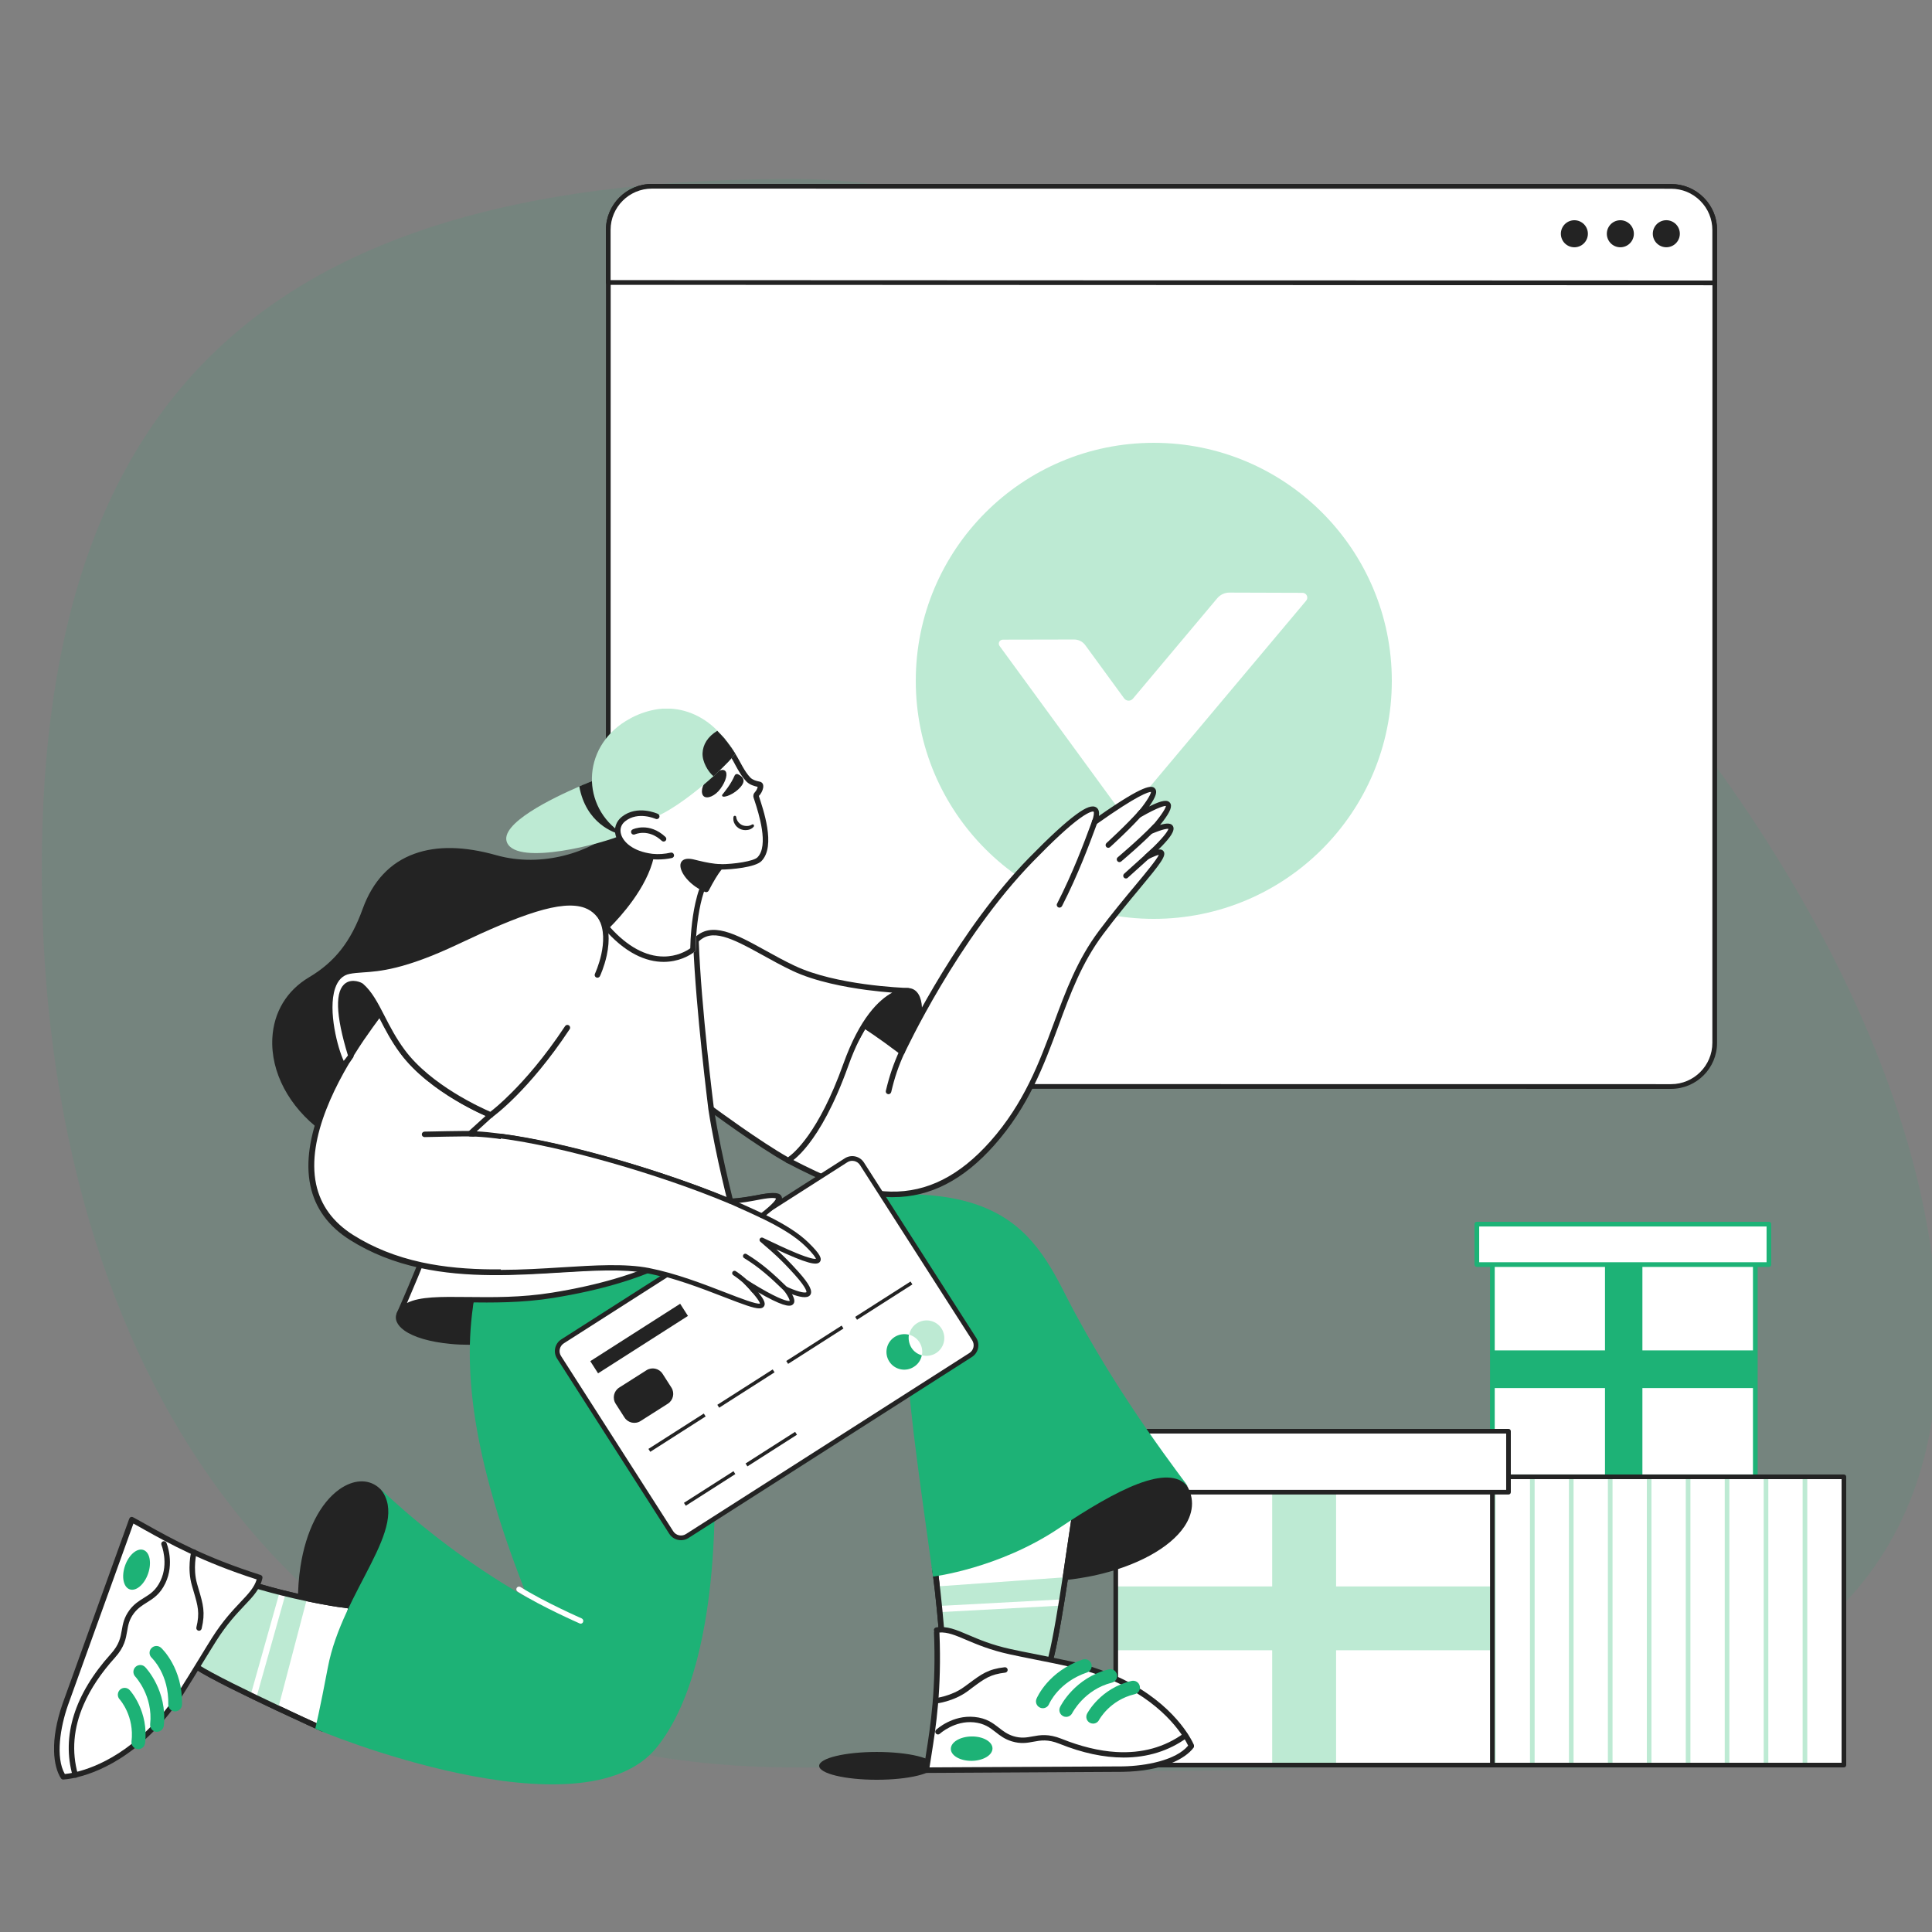 <svg width="324" height="324" viewBox="0 0 324 324" fill="none" xmlns="http://www.w3.org/2000/svg">
<rect x="0" y="0" width="324" height="324" fill="#808080" stroke="none"/>
<g clip-path="url(#clip0_3545_12095)">
<path d="M325 224.972C325 308.443 216.863 296.395 133.07 296.395C49.276 296.395 7 229.287 7 145.817C7 62.346 49.276 30 133.07 30C216.863 30 325 141.502 325 224.972Z" fill="#1DB276" fill-opacity="0.1"/>
<g clip-path="url(#clip1_3545_12095)">
<path d="M280.24 182.21L109.318 182.19C105.277 182.19 102.001 178.912 102.001 174.869V174.868L102.017 47.371L102.018 38.558C102.018 34.515 105.295 31.238 109.336 31.238L280.26 31.259C284.301 31.259 287.577 34.537 287.577 38.581V38.581L287.575 47.442L287.56 174.89C287.56 178.934 284.282 182.211 280.24 182.21Z" fill="white"/>
<path d="M280.242 182.605H280.24L109.318 182.585C107.258 182.585 105.321 181.782 103.865 180.325C102.408 178.868 101.606 176.93 101.606 174.869L101.622 47.372L101.623 38.559C101.624 34.305 105.084 30.844 109.336 30.844L280.26 30.864C282.32 30.865 284.257 31.668 285.713 33.125C287.17 34.583 287.972 36.52 287.971 38.581L287.97 47.442L287.955 174.891C287.954 179.145 284.494 182.605 280.242 182.605V182.605ZM109.336 31.634C105.519 31.634 102.413 34.74 102.412 38.559L102.412 47.372L102.396 174.868C102.396 176.719 103.116 178.459 104.423 179.767C105.73 181.075 107.469 181.796 109.318 181.796L280.24 181.816H280.241C284.059 181.816 287.165 178.71 287.166 174.891L287.18 47.442L287.182 38.582C287.182 36.731 286.462 34.992 285.155 33.683C283.847 32.375 282.109 31.654 280.26 31.654L109.336 31.634Z" fill="#232323"/>
<path d="M287.559 47.442L102.001 47.371L102.002 38.558C102.003 34.515 105.279 31.238 109.321 31.238L280.244 31.259C284.285 31.26 287.561 34.538 287.561 38.581V38.581L287.559 47.442Z" fill="white"/>
<path d="M287.559 47.836L102.001 47.766C101.896 47.766 101.796 47.724 101.722 47.65C101.648 47.576 101.607 47.475 101.607 47.371L101.607 38.558C101.608 34.304 105.068 30.843 109.321 30.843L280.244 30.863C282.304 30.864 284.241 31.666 285.697 33.124C287.154 34.582 287.956 36.519 287.955 38.58L287.955 38.585L287.954 47.441C287.954 47.493 287.944 47.545 287.924 47.593C287.904 47.641 287.875 47.684 287.838 47.721C287.802 47.757 287.758 47.786 287.71 47.806C287.662 47.826 287.611 47.836 287.559 47.836ZM102.396 46.976L287.165 47.046L287.166 38.581L287.166 38.577C287.165 36.728 286.445 34.99 285.139 33.682C283.831 32.374 282.093 31.653 280.244 31.653L109.32 31.632C105.503 31.632 102.397 34.739 102.396 38.558L102.396 46.976Z" fill="#232323"/>
<path d="M278.35 41.183C279.446 41.788 280.824 41.39 281.429 40.294C282.034 39.197 281.636 37.818 280.54 37.213C279.444 36.608 278.066 37.006 277.461 38.102C276.856 39.199 277.254 40.578 278.35 41.183Z" fill="#232323"/>
<path d="M270.64 41.187C271.736 41.792 273.114 41.394 273.719 40.297C274.324 39.201 273.926 37.822 272.83 37.217C271.734 36.612 270.356 37.01 269.751 38.106C269.146 39.202 269.544 40.582 270.64 41.187Z" fill="#232323"/>
<path d="M262.93 41.187C264.026 41.792 265.404 41.394 266.009 40.297C266.614 39.201 266.216 37.822 265.12 37.217C264.024 36.612 262.646 37.01 262.041 38.106C261.436 39.202 261.834 40.582 262.93 41.187Z" fill="#232323"/>
</g>
<g clip-path="url(#clip2_3545_12095)">
<path d="M147.031 298.47C152.364 298.47 156.686 297.426 156.686 296.138C156.686 294.849 152.364 293.805 147.031 293.805C141.699 293.805 137.376 294.849 137.376 296.138C137.376 297.426 141.699 298.47 147.031 298.47Z" fill="#232323"/>
</g>
<g clip-path="url(#clip3_3545_12095)">
<path d="M193.493 154.095C215.538 154.095 233.41 136.223 233.41 114.178C233.41 92.133 215.538 74.262 193.493 74.262C171.448 74.262 153.577 92.133 153.577 114.178C153.577 136.223 171.448 154.095 193.493 154.095Z" fill="#BDEAD3"/>
<path d="M187.879 136.052L167.633 108.334C167.581 108.263 167.544 108.183 167.523 108.098C167.503 108.012 167.499 107.924 167.513 107.837C167.526 107.75 167.557 107.667 167.603 107.592C167.649 107.517 167.709 107.452 167.78 107.401C167.895 107.317 168.033 107.273 168.174 107.272L180.139 107.247C180.501 107.246 180.858 107.331 181.18 107.494C181.503 107.657 181.783 107.894 181.997 108.186L188.521 117.118C188.825 117.535 189.41 117.626 189.828 117.323C189.89 117.278 189.946 117.226 189.995 117.168L204.132 100.33C204.383 100.031 204.697 99.791 205.052 99.626C205.406 99.462 205.793 99.377 206.183 99.379L218.429 99.419C218.874 99.42 219.234 99.781 219.232 100.224C219.232 100.412 219.165 100.593 219.044 100.737L189.354 136.102C189.022 136.497 188.432 136.549 188.036 136.218C187.977 136.169 187.924 136.114 187.879 136.052V136.052Z" fill="white"/>
</g>
<g clip-path="url(#clip4_3545_12095)">
<path d="M250.276 205.293H294.368V247.663H250.276V205.293Z" fill="white"/>
<path d="M250.289 226.465H294.232V232.781H250.289V226.465Z" fill="#1DB276"/>
<path d="M269.16 212.395H275.434V247.588H269.16V212.395Z" fill="#1DB276"/>
<path d="M294.368 248.055H250.276C250.172 248.055 250.072 248.014 249.998 247.94C249.924 247.866 249.883 247.766 249.883 247.662V205.292C249.883 205.187 249.924 205.087 249.998 205.014C250.072 204.94 250.172 204.898 250.276 204.898H294.368C294.472 204.898 294.572 204.94 294.646 205.014C294.72 205.087 294.761 205.187 294.761 205.292V247.662C294.761 247.766 294.72 247.866 294.646 247.94C294.572 248.014 294.472 248.055 294.368 248.055V248.055ZM250.669 247.269H293.975V205.685H250.669V247.269Z" fill="#1DB276"/>
<path d="M247.67 205.293H296.651V212.072H247.67V205.293Z" fill="white"/>
<path d="M296.651 212.464H247.67C247.566 212.464 247.466 212.423 247.392 212.349C247.318 212.275 247.277 212.175 247.277 212.071V205.292C247.277 205.187 247.318 205.087 247.392 205.014C247.466 204.94 247.566 204.898 247.67 204.898H296.651C296.755 204.898 296.855 204.94 296.928 205.014C297.002 205.087 297.043 205.187 297.043 205.292V212.071C297.043 212.175 297.002 212.275 296.928 212.349C296.855 212.423 296.755 212.464 296.651 212.464ZM248.063 211.678H296.258V205.685H248.063V211.678Z" fill="#1DB276"/>
</g>
<g clip-path="url(#clip5_3545_12095)">
<path d="M243.907 247.668H309.226V296.007H243.907V247.668Z" fill="white"/>
<path d="M250.439 296.396C250.336 296.396 250.237 296.355 250.164 296.282C250.091 296.208 250.05 296.109 250.05 296.006V247.667C250.05 247.564 250.091 247.465 250.164 247.392C250.237 247.318 250.336 247.277 250.439 247.277C250.542 247.277 250.641 247.318 250.714 247.392C250.787 247.465 250.828 247.564 250.828 247.667V296.006C250.828 296.109 250.787 296.209 250.714 296.282C250.641 296.355 250.542 296.396 250.439 296.396V296.396ZM256.971 296.396C256.868 296.396 256.769 296.355 256.696 296.282C256.623 296.208 256.582 296.109 256.582 296.006V247.667C256.582 247.564 256.623 247.465 256.696 247.392C256.769 247.318 256.868 247.277 256.971 247.277C257.074 247.277 257.173 247.318 257.246 247.392C257.319 247.465 257.36 247.564 257.36 247.667V296.006C257.36 296.109 257.319 296.209 257.246 296.282C257.173 296.355 257.074 296.396 256.971 296.396V296.396ZM263.503 296.396C263.4 296.396 263.301 296.355 263.228 296.282C263.155 296.208 263.114 296.109 263.114 296.006V247.667C263.114 247.564 263.155 247.465 263.228 247.392C263.301 247.318 263.4 247.277 263.503 247.277C263.606 247.277 263.705 247.318 263.778 247.392C263.851 247.465 263.892 247.564 263.892 247.667V296.006C263.892 296.109 263.851 296.209 263.778 296.282C263.705 296.355 263.606 296.396 263.503 296.396V296.396ZM270.035 296.396C269.984 296.396 269.933 296.386 269.886 296.366C269.839 296.346 269.796 296.318 269.76 296.282C269.723 296.245 269.695 296.202 269.675 296.155C269.656 296.108 269.646 296.057 269.646 296.006V247.667C269.646 247.564 269.687 247.465 269.76 247.392C269.832 247.318 269.931 247.277 270.035 247.277C270.138 247.277 270.237 247.318 270.31 247.392C270.383 247.465 270.424 247.564 270.424 247.667V296.006C270.424 296.109 270.383 296.209 270.31 296.282C270.237 296.355 270.138 296.396 270.035 296.396L270.035 296.396ZM276.567 296.396C276.463 296.396 276.364 296.355 276.291 296.282C276.219 296.208 276.178 296.109 276.178 296.006V247.667C276.178 247.564 276.219 247.465 276.291 247.392C276.364 247.318 276.463 247.277 276.567 247.277C276.67 247.277 276.769 247.318 276.842 247.392C276.915 247.465 276.956 247.564 276.956 247.667V296.006C276.955 296.109 276.915 296.209 276.842 296.282C276.769 296.355 276.67 296.396 276.567 296.396V296.396ZM283.098 296.396C283.047 296.396 282.997 296.386 282.949 296.366C282.902 296.346 282.859 296.318 282.823 296.282C282.787 296.245 282.758 296.202 282.739 296.155C282.719 296.108 282.709 296.057 282.709 296.006V247.667C282.709 247.564 282.75 247.465 282.823 247.392C282.896 247.318 282.995 247.277 283.098 247.277C283.201 247.277 283.3 247.318 283.373 247.392C283.446 247.465 283.487 247.564 283.487 247.667V296.006C283.487 296.109 283.446 296.209 283.373 296.282C283.3 296.355 283.201 296.396 283.098 296.396L283.098 296.396ZM289.63 296.396C289.527 296.396 289.428 296.355 289.355 296.282C289.282 296.208 289.241 296.109 289.241 296.006V247.667C289.241 247.564 289.282 247.465 289.355 247.392C289.428 247.318 289.527 247.277 289.63 247.277C289.733 247.277 289.832 247.318 289.905 247.392C289.978 247.465 290.019 247.564 290.019 247.667V296.006C290.019 296.109 289.978 296.209 289.905 296.282C289.832 296.355 289.733 296.396 289.63 296.396V296.396ZM296.162 296.396C296.111 296.396 296.06 296.386 296.013 296.366C295.966 296.346 295.923 296.318 295.887 296.282C295.851 296.245 295.822 296.202 295.802 296.155C295.783 296.108 295.773 296.057 295.773 296.006V247.667C295.773 247.564 295.814 247.465 295.887 247.391C295.96 247.318 296.059 247.277 296.162 247.277C296.265 247.277 296.364 247.318 296.437 247.391C296.51 247.465 296.551 247.564 296.551 247.667V296.006C296.551 296.109 296.51 296.209 296.437 296.282C296.364 296.355 296.265 296.396 296.162 296.396V296.396ZM302.694 296.396C302.591 296.396 302.492 296.355 302.419 296.282C302.346 296.208 302.305 296.109 302.305 296.006V247.667C302.305 247.564 302.346 247.465 302.419 247.392C302.492 247.318 302.591 247.277 302.694 247.277C302.797 247.277 302.896 247.318 302.969 247.392C303.042 247.465 303.083 247.564 303.083 247.667V296.006C303.083 296.109 303.042 296.209 302.969 296.282C302.896 296.355 302.797 296.396 302.694 296.396V296.396Z" fill="#BDEAD3"/>
<path d="M309.226 296.396H243.907C243.804 296.396 243.705 296.355 243.632 296.281C243.559 296.208 243.518 296.109 243.518 296.006V247.667C243.518 247.564 243.559 247.465 243.632 247.391C243.705 247.318 243.804 247.277 243.907 247.277H309.226C309.329 247.277 309.428 247.318 309.501 247.391C309.574 247.465 309.615 247.564 309.615 247.667V296.006C309.615 296.109 309.574 296.209 309.501 296.282C309.428 296.355 309.329 296.396 309.226 296.396V296.396ZM244.296 295.616H308.837V248.057H244.296V295.616Z" fill="#232323"/>
</g>
<g clip-path="url(#clip6_3545_12095)">
<path d="M187.113 240.508H250.274V296.006H187.113V240.508L187.113 240.508Z" fill="white"/>
<path d="M187.113 266.047H250.274V276.751H187.113L187.113 266.047Z" fill="#BDEAD3"/>
<path d="M213.347 247.863H224.065V296.006H213.347V247.863Z" fill="#BDEAD3"/>
<path d="M250.274 296.394H187.113C187.062 296.394 187.011 296.384 186.964 296.365C186.917 296.345 186.874 296.316 186.838 296.28C186.802 296.244 186.773 296.201 186.753 296.154C186.734 296.107 186.724 296.056 186.724 296.005V240.507C186.724 240.403 186.765 240.304 186.838 240.231C186.911 240.158 187.01 240.117 187.113 240.117H250.274C250.377 240.117 250.476 240.158 250.549 240.231C250.623 240.304 250.664 240.403 250.664 240.507V296.005C250.663 296.108 250.622 296.207 250.549 296.28C250.476 296.353 250.377 296.394 250.274 296.394H250.274ZM187.503 295.616H249.885V240.896H187.503V295.616Z" fill="#232323"/>
<path d="M184.421 240.02H252.978V250.245H184.421V240.02Z" fill="white"/>
<path d="M252.978 250.633H184.421C184.318 250.633 184.219 250.592 184.146 250.519C184.073 250.446 184.032 250.347 184.032 250.243V240.018C184.032 239.915 184.073 239.816 184.146 239.743C184.219 239.67 184.318 239.629 184.421 239.629H252.979C253.03 239.629 253.08 239.639 253.128 239.659C253.175 239.678 253.218 239.707 253.254 239.743C253.29 239.779 253.319 239.822 253.338 239.869C253.358 239.916 253.368 239.967 253.368 240.018V250.243C253.368 250.347 253.327 250.446 253.254 250.519C253.181 250.592 253.082 250.633 252.979 250.633H252.978ZM184.811 249.854H252.589V240.408H184.811L184.811 249.854Z" fill="#232323"/>
</g>
<g clip-path="url(#clip7_3545_12095)">
<path d="M103.66 139.344C99.572 143.129 91.242 146.151 83.11 143.862C72.995 141.008 64.681 143.129 61.233 152.623C59.25 158.118 56.565 161.614 52.064 164.3C43.307 169.505 44.359 182.021 54.154 189.318C60.195 186.402 103.584 161.339 103.584 161.339L110.129 141.236L103.66 139.344Z" fill="#232323"/>
<path d="M54.154 189.744C54.062 189.744 53.956 189.714 53.879 189.653C48.448 185.608 45.382 179.792 45.672 174.099C45.9 169.749 48.082 166.116 51.835 163.887C56.153 161.323 58.838 157.904 60.806 152.455C62.499 147.769 65.428 144.64 69.517 143.174C73.27 141.816 77.877 141.907 83.232 143.419C90.952 145.601 99.19 142.854 103.355 139.007C103.477 138.9 103.645 138.855 103.798 138.9L110.266 140.763C110.388 140.793 110.48 140.885 110.541 140.992C110.602 141.098 110.617 141.236 110.571 141.343L104.026 161.445C103.996 161.552 103.92 161.644 103.813 161.705C103.386 161.949 60.333 186.814 54.352 189.699C54.291 189.729 54.215 189.744 54.154 189.744ZM75.391 143.129C73.362 143.129 71.5 143.434 69.822 144.029C66.008 145.403 63.262 148.334 61.66 152.76C59.6 158.423 56.809 161.979 52.293 164.666C48.814 166.742 46.785 170.1 46.572 174.145C46.297 179.456 49.135 184.89 54.184 188.752C60.79 185.455 100.396 162.605 103.187 161.003L109.534 141.511L103.767 139.847C101.57 141.816 98.382 143.434 94.995 144.319C90.937 145.372 86.772 145.372 82.973 144.289C80.242 143.525 77.694 143.129 75.391 143.129ZM123.31 204.611C115.179 210.549 104.545 215.784 91.745 217.418C79.357 218.99 68.831 216.181 66.954 220.348C64.665 225.462 93.53 232.437 123.31 204.611Z" fill="#232323"/>
<path d="M78.747 225.523C77.633 225.523 76.55 225.478 75.497 225.371C72.126 225.05 69.38 224.256 67.793 223.112C66.557 222.226 66.1 221.158 66.557 220.166C67.823 217.357 72.294 217.403 78.503 217.479C82.439 217.525 86.894 217.586 91.7 216.96C102.913 215.525 113.455 211.252 123.051 204.246C123.249 204.108 123.524 204.139 123.676 204.322C123.829 204.505 123.814 204.78 123.631 204.948C109.824 217.846 96.887 222.669 88.48 224.44C85.109 225.157 81.798 225.523 78.747 225.523ZM75.696 218.365C71.302 218.365 68.22 218.639 67.381 220.532C67.061 221.249 67.717 221.921 68.327 222.364C71.134 224.363 78.579 225.6 88.297 223.539C95.529 222.013 106.147 218.197 117.788 208.809C115.087 210.412 112.311 211.832 109.488 213.037C103.798 215.464 97.863 217.082 91.837 217.861C86.97 218.487 82.469 218.426 78.503 218.38C77.511 218.38 76.581 218.365 75.696 218.365ZM156.752 262.874C163.724 261.729 169.567 259.638 177.378 255.364C185.189 251.09 194.77 244.008 198.31 248.801C204.626 257.348 184.243 269.743 156.752 262.874Z" fill="#232323"/>
<path d="M172.435 265.331C167.904 265.331 162.595 264.797 156.63 263.316C156.416 263.27 156.279 263.072 156.279 262.858C156.294 262.644 156.447 262.461 156.66 262.431C163.693 261.271 169.43 259.18 177.134 254.982C178.507 254.234 179.972 253.379 181.375 252.555C188.317 248.48 195.487 244.267 198.661 248.556C200.324 250.815 200.324 253.456 198.63 255.989C196.22 259.592 190.605 262.66 183.588 264.201C180.75 264.797 176.982 265.331 172.435 265.331ZM158.995 262.919C169.72 265.255 178.126 264.43 183.404 263.27C190.178 261.79 195.594 258.859 197.883 255.44C199.362 253.227 199.393 251.013 197.944 249.06C195.274 245.442 188.454 249.441 181.864 253.303C180.445 254.127 178.98 254.997 177.592 255.745C170.604 259.592 165.189 261.683 158.995 262.919Z" fill="#232323"/>
<path d="M180.429 252.801C180.429 252.801 179.758 257.243 179.255 260.662C179.087 261.852 178.889 263.165 178.69 264.508C178.675 264.63 178.66 264.752 178.629 264.874C177.897 269.667 177.027 274.949 176.326 277.696C176.295 277.833 176.264 277.956 176.219 278.093C174.754 283.512 158.201 277.147 157.881 273.514C157.652 270.782 157.408 268.523 157.225 266.798C157.194 266.538 157.164 266.279 157.133 266.05C156.889 263.989 156.737 262.89 156.737 262.89L180.429 252.801Z" fill="white"/>
<path d="M172.222 280.64C171.856 280.64 171.474 280.625 171.047 280.579C165.631 280.091 157.683 276.366 157.438 273.527C157.24 271.146 157.011 268.902 156.782 266.826C156.752 266.567 156.721 266.308 156.691 266.079C156.462 264.048 156.294 262.934 156.294 262.919C156.264 262.721 156.37 262.507 156.569 262.431L180.246 252.372C180.399 252.311 180.582 252.326 180.704 252.433C180.826 252.54 180.902 252.692 180.872 252.86C180.872 252.906 180.185 257.332 179.697 260.706C179.529 261.912 179.331 263.209 179.133 264.552L179.072 264.919C178.431 269.177 177.5 274.871 176.768 277.786C176.737 277.923 176.692 278.061 176.661 278.183C176.356 279.358 175.319 280.64 172.222 280.64ZM157.255 263.148C157.316 263.621 157.454 264.598 157.606 265.972C157.637 266.216 157.667 266.46 157.698 266.72C157.927 268.796 158.155 271.055 158.354 273.436C158.522 275.405 165.524 279.16 171.138 279.648C174.525 279.953 175.548 278.885 175.792 277.939C175.822 277.816 175.853 277.694 175.883 277.557C176.6 274.687 177.531 269.024 178.172 264.766L178.233 264.4C178.431 263.056 178.629 261.759 178.797 260.553C179.163 258.035 179.621 254.951 179.85 253.501L157.255 263.148Z" fill="#232323"/>
<path d="M178.69 264.508C178.675 264.63 178.66 264.752 178.629 264.874C177.897 269.667 177.027 274.948 176.326 277.696C176.295 277.833 176.265 277.955 176.219 278.093C174.754 283.511 158.201 277.146 157.881 273.513C157.652 270.781 157.408 268.522 157.225 266.797C157.194 266.538 157.164 266.278 157.133 266.049L178.69 264.508Z" fill="#BDEAD3"/>
<path d="M157.537 269.319L177.997 268.223L178.053 269.259L157.593 270.356L157.537 269.319Z" fill="white"/>
<path d="M172.222 280.64C171.856 280.64 171.474 280.625 171.047 280.579C165.631 280.091 157.683 276.366 157.438 273.527C157.24 271.146 157.011 268.902 156.782 266.826C156.752 266.567 156.721 266.308 156.691 266.079C156.462 264.048 156.294 262.934 156.294 262.919C156.264 262.721 156.37 262.507 156.569 262.431L180.246 252.372C180.399 252.311 180.582 252.326 180.704 252.433C180.826 252.54 180.902 252.692 180.872 252.86C180.872 252.906 180.185 257.332 179.697 260.706C179.529 261.912 179.331 263.209 179.133 264.552L179.072 264.919C178.431 269.177 177.5 274.871 176.768 277.786C176.737 277.923 176.692 278.061 176.661 278.183C176.356 279.358 175.319 280.64 172.222 280.64ZM157.255 263.148C157.316 263.621 157.454 264.598 157.606 265.972C157.637 266.216 157.667 266.46 157.698 266.72C157.927 268.796 158.155 271.055 158.354 273.436C158.522 275.405 165.524 279.16 171.138 279.648C174.525 279.953 175.548 278.885 175.792 277.939C175.822 277.816 175.853 277.694 175.883 277.557C176.6 274.687 177.531 269.024 178.172 264.766L178.233 264.4C178.431 263.056 178.629 261.759 178.797 260.553C179.163 258.035 179.621 254.951 179.85 253.501L157.255 263.148Z" fill="#232323"/>
<path d="M199.774 292.823C198.508 294.547 194.847 296.593 188.256 296.7L155.333 296.883C155.47 291.388 158.399 281.131 156.615 273.453C160.032 273.102 165.326 275.834 168.194 276.811C172.45 278.246 174.205 277.574 180.277 279.253C180.414 279.299 180.567 279.329 180.704 279.36C180.75 279.375 180.78 279.375 180.826 279.39C183.542 280.108 185.891 280.993 187.92 281.97C196.677 286.213 199.469 292.166 199.728 292.777C199.728 292.792 199.744 292.807 199.744 292.807C199.774 292.807 199.774 292.823 199.774 292.823Z" fill="white"/>
<path d="M155.348 297.325C155.211 297.325 155.089 297.263 154.998 297.172C154.906 297.065 154.875 296.943 154.891 296.806C155.013 295.966 155.15 295.065 155.303 294.119C156.035 289.479 157.042 283.129 156.615 273.391C156.599 273.162 156.767 272.948 157.011 272.918C158.857 272.658 160.322 273.299 162.366 274.169C164.121 274.917 166.302 275.864 169.537 276.566C170.65 276.81 172.084 277.1 173.595 277.39C175.731 277.817 178.156 278.306 180.399 278.794C180.506 278.825 180.613 278.84 180.719 278.871L180.979 278.932C183.542 279.603 185.968 280.489 188.164 281.542C196.952 285.8 199.851 291.784 200.186 292.547C200.186 292.562 200.202 292.562 200.202 292.577C200.202 292.593 200.217 292.608 200.217 292.623C200.278 292.776 200.263 292.959 200.171 293.081C198.768 294.974 194.908 297.034 188.286 297.141L155.348 297.325ZM157.545 273.772C157.942 283.373 156.95 289.647 156.218 294.256C156.096 295.004 155.989 295.722 155.882 296.393L188.271 296.226C192.101 296.164 197.196 295.218 199.256 292.745C198.676 291.524 195.762 286.243 187.753 282.366C185.601 281.328 183.252 280.473 180.735 279.817L180.475 279.756C180.384 279.725 180.292 279.71 180.201 279.68C177.958 279.176 175.548 278.703 173.412 278.275C171.886 277.97 170.452 277.68 169.338 277.436C166.028 276.718 163.8 275.757 162 274.994C160.2 274.23 158.949 273.696 157.545 273.772Z" fill="#232323"/>
<path d="M156.889 285.691C156.66 285.691 156.462 285.508 156.432 285.279C156.401 285.035 156.584 284.806 156.843 284.775C156.874 284.775 159.544 284.485 161.71 282.883C162 282.669 162.259 282.486 162.504 282.303C164.578 280.761 165.723 279.906 168.484 279.601C168.728 279.57 168.957 279.754 168.987 279.998C169.018 280.242 168.835 280.471 168.591 280.502C166.073 280.792 165.128 281.494 163.053 283.035C162.809 283.219 162.534 283.417 162.259 283.631C159.879 285.371 157.057 285.676 156.95 285.691C156.92 285.676 156.904 285.691 156.889 285.691ZM188.439 294.743C185.113 294.743 181.513 293.98 177.683 292.438C175.715 291.644 174.556 291.858 173.32 292.087C172.267 292.285 171.184 292.484 169.674 292.026C168.484 291.659 167.706 291.064 166.958 290.469C165.997 289.721 165.082 289.019 163.327 288.836C160.078 288.515 157.637 290.728 157.606 290.759C157.423 290.927 157.133 290.911 156.966 290.728C156.798 290.545 156.798 290.255 156.996 290.087C157.103 289.98 159.757 287.569 163.419 287.935C165.448 288.133 166.501 288.958 167.523 289.751C168.24 290.316 168.926 290.835 169.949 291.156C171.245 291.553 172.176 291.385 173.152 291.201C174.403 290.973 175.807 290.713 178.019 291.598C181.253 292.896 184.335 293.644 187.173 293.812C191.506 294.071 195.32 293.018 198.523 290.683C198.722 290.53 199.012 290.576 199.164 290.789C199.317 290.988 199.271 291.278 199.057 291.43C196.021 293.628 192.436 294.743 188.439 294.743Z" fill="#232323"/>
<path d="M162.981 295.297C164.911 295.267 166.46 294.327 166.443 293.197C166.425 292.068 164.847 291.177 162.917 291.207C160.988 291.237 159.438 292.177 159.456 293.307C159.474 294.436 161.052 295.327 162.981 295.297Z" fill="#1DB276"/>
<path d="M174.876 286.472C174.724 286.472 174.571 286.441 174.434 286.38C173.854 286.136 173.58 285.464 173.824 284.884C173.9 284.701 175.807 280.244 181.574 278.306C182.169 278.107 182.825 278.428 183.023 279.023C183.221 279.618 182.901 280.275 182.306 280.473C177.561 282.076 176.005 285.617 175.929 285.77C175.746 286.212 175.334 286.472 174.876 286.472ZM178.797 287.922C178.629 287.922 178.461 287.891 178.294 287.8C177.729 287.525 177.5 286.838 177.775 286.273C177.867 286.075 180.216 281.374 185.922 279.954C186.532 279.802 187.158 280.168 187.31 280.794C187.463 281.404 187.097 282.03 186.471 282.183C181.833 283.343 179.85 287.25 179.819 287.281C179.621 287.678 179.224 287.922 178.797 287.922ZM183.313 289.051C183.13 289.051 182.962 289.006 182.794 288.929C182.23 288.639 182.016 287.952 182.306 287.388C182.398 287.22 184.564 283.129 189.766 281.893C190.377 281.755 191.002 282.122 191.139 282.748C191.292 283.358 190.911 283.984 190.285 284.121C186.09 285.113 184.35 288.395 184.32 288.426C184.122 288.823 183.725 289.051 183.313 289.051ZM79.495 217.998C74.689 257.684 119.557 241.505 119.557 241.505C119.557 241.505 140.916 236.391 152.267 229.339C152.373 236.193 154.906 252.83 156.462 264.4C156.462 264.4 167.492 263.057 177.577 256.295C187.371 249.732 195.976 245.321 199.179 249.289C199.317 249.106 187.661 234.728 178.721 217.22C172.176 204.2 164.761 194.187 123.31 204.612C81.325 215.175 79.495 217.998 79.495 217.998Z" fill="#1DB276"/>
<path d="M151.748 230.667C151.733 230.667 151.733 230.667 151.748 230.667C151.488 230.667 151.29 230.454 151.29 230.194C151.443 223.386 151.824 219.815 151.824 219.784C151.855 219.54 152.068 219.357 152.328 219.372C152.572 219.403 152.755 219.631 152.739 219.876C152.739 219.906 152.358 223.447 152.206 230.209C152.19 230.469 151.992 230.667 151.748 230.667Z" fill="white"/>
<path d="M54.261 289.129C54.596 278.871 56.687 275.193 58.944 269.331C59.982 266.614 68.586 254.098 63.109 249.733C57.48 245.26 43.749 258.448 54.261 289.129Z" fill="#232323"/>
<path d="M54.261 289.583C54.062 289.583 53.895 289.461 53.834 289.278C50.447 279.356 49.242 270.167 50.386 262.719C51.301 256.766 53.681 252.049 56.946 249.744C59.25 248.127 61.66 247.989 63.399 249.378C68.144 253.164 63.247 262.215 60.607 267.084C60.028 268.168 59.57 269.007 59.372 269.496C59.051 270.32 58.731 271.114 58.426 271.877C56.58 276.456 54.993 280.409 54.718 289.14C54.718 289.354 54.551 289.553 54.322 289.583H54.261ZM60.638 249.348C59.631 249.348 58.532 249.729 57.465 250.492C56.015 251.515 52.522 254.766 51.286 262.856C50.264 269.572 51.164 277.754 53.925 286.622C54.413 279.417 55.893 275.739 57.587 271.526C57.892 270.763 58.212 269.984 58.532 269.16C58.746 268.626 59.219 267.741 59.814 266.642C62.316 262.017 66.984 253.393 62.85 250.096C62.194 249.592 61.447 249.348 60.638 249.348Z" fill="#232323"/>
<path d="M58.945 269.331L54.032 289.907C54.032 289.907 50.706 288.396 46.648 286.488C41.568 284.091 35.343 281.069 33.009 279.543C28.219 276.414 37.998 264.477 43.536 266.095C46.45 266.95 49.165 267.591 51.484 268.08C51.988 268.186 52.461 268.278 52.918 268.37C53.3 268.446 53.681 268.507 54.032 268.583C57.053 269.133 58.945 269.331 58.945 269.331Z" fill="white"/>
<path d="M54.032 290.362C53.971 290.362 53.91 290.347 53.849 290.316C53.818 290.301 50.477 288.79 46.45 286.897C41.522 284.577 35.13 281.478 32.765 279.921C31.071 278.807 30.812 276.624 32.063 273.892C34.199 269.252 39.859 264.535 43.658 265.65C46.221 266.398 48.891 267.069 51.576 267.619C52.064 267.726 52.552 267.817 53.01 267.909C53.391 267.985 53.773 268.046 54.123 268.122C57.098 268.657 58.99 268.87 59.005 268.87C59.143 268.886 59.25 268.947 59.326 269.069C59.402 269.191 59.433 269.313 59.402 269.435L54.49 290.011C54.459 290.148 54.368 290.255 54.245 290.316C54.169 290.347 54.093 290.362 54.032 290.362ZM42.453 266.413C41.079 266.413 39.386 267.13 37.662 268.458C35.663 270 33.833 272.244 32.887 274.289C32.277 275.617 31.514 278.029 33.253 279.158C35.587 280.685 41.919 283.753 46.831 286.073C49.928 287.538 52.628 288.774 53.712 289.263L58.38 269.725C57.617 269.634 56.046 269.42 53.94 269.023C53.59 268.962 53.208 268.886 52.827 268.809C52.369 268.718 51.881 268.626 51.393 268.519C48.677 267.954 45.992 267.283 43.398 266.535C43.108 266.443 42.788 266.413 42.453 266.413Z" fill="#232323"/>
<path d="M51.484 268.08L46.648 286.488C41.568 284.091 35.343 281.069 33.009 279.543C28.219 276.414 37.998 264.477 43.536 266.095C46.434 266.95 49.165 267.606 51.484 268.08Z" fill="#BDEAD3"/>
<path d="M42.002 284.377L46.893 267.012L47.892 267.293L43.001 284.658L42.002 284.377Z" fill="white"/>
<path d="M54.032 290.362C53.971 290.362 53.91 290.347 53.849 290.316C53.818 290.301 50.477 288.79 46.45 286.897C41.522 284.577 35.13 281.478 32.765 279.921C31.071 278.807 30.812 276.624 32.063 273.892C34.199 269.252 39.859 264.535 43.658 265.65C46.221 266.398 48.891 267.069 51.576 267.619C52.064 267.726 52.552 267.817 53.01 267.909C53.391 267.985 53.773 268.046 54.123 268.122C57.098 268.657 58.99 268.87 59.005 268.87C59.143 268.886 59.25 268.947 59.326 269.069C59.402 269.191 59.433 269.313 59.402 269.435L54.49 290.011C54.459 290.148 54.368 290.255 54.245 290.316C54.169 290.347 54.093 290.362 54.032 290.362ZM42.453 266.413C41.079 266.413 39.386 267.13 37.662 268.458C35.663 270 33.833 272.244 32.887 274.289C32.277 275.617 31.514 278.029 33.253 279.158C35.587 280.685 41.919 283.753 46.831 286.073C49.928 287.538 52.628 288.774 53.712 289.263L58.38 269.725C57.617 269.634 56.046 269.42 53.94 269.023C53.59 268.962 53.208 268.886 52.827 268.809C52.369 268.718 51.881 268.626 51.393 268.519C48.677 267.954 45.992 267.283 43.398 266.535C43.108 266.443 42.788 266.413 42.453 266.413Z" fill="#232323"/>
<path d="M79.495 217.997C77.374 230.758 79.876 246.388 88.511 267.971C88.511 267.971 76.245 261.515 63.857 249.746C68.892 256.157 57.419 266.689 54.978 279.648C53.62 286.837 52.873 289.89 52.873 289.89C53.452 290.333 97.665 308.436 110.114 293.065C122.563 277.679 119.542 241.504 119.542 241.504C119.542 241.504 119.069 223.34 112.967 207.16C83.782 214.945 79.495 217.997 79.495 217.997Z" fill="#1DB276"/>
<path d="M120.168 243.795C119.923 243.795 119.725 243.612 119.71 243.368C119.115 234.026 117.681 226.211 116.216 219.16C116.17 218.915 116.323 218.671 116.567 218.625C116.811 218.579 117.055 218.732 117.101 218.976C118.581 226.059 120.03 233.904 120.625 243.307C120.641 243.566 120.442 243.78 120.198 243.795H120.168Z" fill="white"/>
<path d="M97.375 272.292C97.314 272.292 97.253 272.276 97.192 272.246C97.131 272.215 90.952 269.514 86.802 266.919C86.589 266.781 86.528 266.507 86.65 266.293C86.787 266.079 87.062 266.018 87.275 266.14C91.364 268.705 97.482 271.376 97.543 271.406C97.772 271.513 97.878 271.773 97.787 272.002C97.726 272.185 97.558 272.292 97.375 272.292Z" fill="white"/>
<path d="M10.628 297.98C9.453 296.194 8.782 292.042 10.964 285.83L22.131 254.859C27.242 256.889 35.847 263.163 43.673 264.14C42.834 267.467 38.44 271.497 36.533 273.863C33.726 277.374 33.741 279.251 30.08 284.38C29.988 284.502 29.912 284.624 29.82 284.746C29.79 284.776 29.775 284.807 29.744 284.853C28.142 287.158 26.494 289.066 24.877 290.638C17.875 297.415 11.33 297.964 10.674 298.01H10.643L10.628 297.98Z" fill="white"/>
<path d="M10.628 298.439C10.476 298.439 10.323 298.363 10.232 298.24C8.935 296.271 8.324 291.936 10.506 285.678L21.674 254.693C21.719 254.571 21.811 254.464 21.933 254.418C22.055 254.372 22.192 254.372 22.314 254.448C23.062 254.845 23.855 255.288 24.694 255.761C28.798 258.051 34.397 261.18 43.704 264.126C43.932 264.202 44.07 264.431 44.009 264.66C43.612 266.476 42.514 267.652 40.988 269.254C39.676 270.643 38.044 272.368 36.274 275.162C35.664 276.123 34.901 277.375 34.092 278.687C32.963 280.55 31.666 282.656 30.431 284.595L30.248 284.869L30.095 285.083C28.585 287.266 26.922 289.235 25.167 290.929C18.149 297.721 11.528 298.378 10.689 298.424H10.613C10.643 298.439 10.643 298.439 10.628 298.439ZM22.375 255.502L11.391 285.984C10.125 289.601 9.27 294.714 10.872 297.508C12.215 297.37 18.18 296.455 24.572 290.288C26.281 288.624 27.898 286.701 29.378 284.579L29.531 284.366C29.592 284.289 29.637 284.213 29.698 284.121C30.934 282.183 32.216 280.092 33.36 278.23C34.169 276.902 34.931 275.65 35.541 274.688C37.357 271.819 39.02 270.063 40.362 268.644C41.705 267.224 42.636 266.232 43.048 264.874C33.909 261.943 28.356 258.844 24.282 256.57C23.611 256.189 22.97 255.838 22.375 255.502Z" fill="#232323"/>
<path d="M33.375 273.483C33.345 273.483 33.299 273.483 33.268 273.467C33.024 273.406 32.872 273.162 32.933 272.918C33.528 270.46 33.192 269.331 32.46 266.843C32.368 266.538 32.277 266.232 32.185 265.897C31.361 263.058 32.048 260.31 32.078 260.188C32.139 259.944 32.383 259.791 32.628 259.852C32.872 259.913 33.024 260.157 32.963 260.402C32.963 260.432 32.307 263.027 33.055 265.622C33.146 265.958 33.238 266.278 33.329 266.568C34.062 269.041 34.458 270.415 33.818 273.116C33.757 273.345 33.574 273.483 33.375 273.483ZM12.627 298.134C12.428 298.134 12.245 297.996 12.184 297.798C10.293 291.174 12.505 284.106 18.592 277.36C20.011 275.788 20.209 274.612 20.423 273.391C20.606 272.338 20.789 271.254 21.735 269.987C22.482 268.995 23.321 268.476 24.13 267.972C25.167 267.331 26.144 266.721 26.907 265.118C28.325 262.157 27.09 259.119 27.074 259.089C26.983 258.86 27.09 258.585 27.319 258.494C27.547 258.402 27.822 258.509 27.913 258.738C27.974 258.875 29.317 262.203 27.73 265.515C26.846 267.362 25.717 268.064 24.618 268.751C23.84 269.239 23.123 269.682 22.467 270.537C21.643 271.621 21.491 272.552 21.323 273.544C21.109 274.795 20.88 276.215 19.279 277.986C16.944 280.565 15.19 283.206 14.046 285.831C12.306 289.8 11.986 293.753 13.069 297.569C13.146 297.813 12.993 298.073 12.749 298.134H12.627Z" fill="#232323"/>
<path d="M24.833 263.908C25.469 262.085 25.12 260.306 24.054 259.933C22.988 259.561 21.608 260.737 20.973 262.559C20.337 264.382 20.685 266.161 21.751 266.534C22.817 266.906 24.197 265.73 24.833 263.908Z" fill="#1DB276"/>
<path d="M29.363 287.007H29.332C28.707 286.992 28.203 286.473 28.218 285.832C28.341 280.825 25.564 278.139 25.442 278.017C24.984 277.589 24.954 276.856 25.396 276.399C25.823 275.941 26.54 275.91 27.013 276.338C27.166 276.475 30.675 279.802 30.522 285.877C30.492 286.503 29.973 287.007 29.363 287.007ZM26.327 290.426H26.205C25.579 290.365 25.122 289.8 25.183 289.159C25.701 284.397 22.711 281.191 22.681 281.161C22.253 280.703 22.269 279.986 22.726 279.543C23.184 279.116 23.901 279.116 24.343 279.573C24.496 279.726 28.096 283.557 27.471 289.403C27.395 289.983 26.907 290.426 26.327 290.426ZM23.199 293.341C23.154 293.341 23.108 293.341 23.062 293.326C22.436 293.25 21.994 292.685 22.055 292.059C22.558 287.816 20.163 285.084 20.056 284.977C19.629 284.504 19.675 283.786 20.133 283.359C20.606 282.931 21.323 282.962 21.75 283.435C21.887 283.573 24.969 287.022 24.328 292.334C24.252 292.914 23.764 293.341 23.199 293.341Z" fill="#1DB276"/>
<path d="M132.174 194.612C137.911 189.713 140.275 182.844 141.862 178.57C144.989 170.129 148.529 166.176 152.282 166.176C157.622 166.161 151.961 188.98 132.174 194.612Z" fill="#232323"/>
<path d="M132.174 195.071C132.006 195.071 131.854 194.979 131.778 194.827C131.671 194.643 131.717 194.399 131.884 194.262C137.3 189.637 139.68 183.18 141.252 178.922L141.435 178.403C144.547 169.977 148.193 165.703 152.267 165.703C153.487 165.703 154.326 166.665 154.555 168.329C154.952 171.213 153.655 176.647 149.81 182.264C146.79 186.691 141.297 192.491 132.281 195.055C132.25 195.055 132.205 195.071 132.174 195.071ZM152.267 166.619C148.605 166.619 145.249 170.694 142.274 178.723L142.091 179.242C140.641 183.18 138.506 188.95 133.974 193.56C141.587 190.843 146.362 185.714 149.063 181.745C151.641 177.975 154.174 172.206 153.655 168.466C153.548 167.611 153.212 166.619 152.267 166.619Z" fill="#232323"/>
<path d="M184.671 156.36C176.646 167.091 176.814 179.989 166.44 191.696C154.982 204.625 143.83 200.763 132.174 194.612L144.883 171.991C145.92 172.647 147.202 173.517 148.33 174.341C148.559 174.509 148.788 174.677 149.002 174.83C150.268 175.745 151.229 176.478 151.229 176.478C151.229 176.478 160.078 157.307 172.893 144.165C186.837 129.878 183.511 137.906 183.511 137.906C199.973 126.23 191.017 136.655 191.017 136.655C200.735 131.053 193.062 139.341 193.062 139.341C200.858 136.121 192.482 143.524 192.314 143.676C198.813 140.486 191.506 147.202 184.671 156.36Z" fill="white"/>
<path d="M149.795 200.764H149.383C143.418 200.642 137.483 197.925 131.961 195.025C131.854 194.964 131.778 194.873 131.732 194.751C131.701 194.628 131.717 194.506 131.778 194.399L144.486 171.778C144.547 171.672 144.654 171.595 144.776 171.565C144.898 171.534 145.02 171.55 145.127 171.626C146.027 172.191 147.202 172.984 148.59 173.992C148.819 174.16 149.048 174.328 149.261 174.48C150.009 175.014 150.649 175.503 151.046 175.793C152.556 172.649 160.993 155.706 172.557 143.876C175.959 140.396 178.629 137.939 180.491 136.58C182.169 135.344 183.206 134.993 183.847 135.405C184.305 135.71 184.366 136.275 184.289 136.84C191.933 131.497 193.168 131.65 193.687 132.23C194.13 132.718 193.87 133.588 192.787 135.145C192.757 135.176 192.741 135.222 192.711 135.252C195.03 134.092 195.823 134.138 196.204 134.626C196.632 135.161 196.281 136.092 195.045 137.725C194.877 137.939 194.709 138.152 194.542 138.351C195.747 137.984 196.403 138.045 196.693 138.519C197.166 139.282 196.113 140.564 194.892 141.846C194.679 142.06 194.481 142.274 194.267 142.472C194.679 142.411 194.938 142.502 195.106 142.731C195.686 143.464 194.664 144.762 191.033 149.127C189.278 151.233 187.097 153.859 184.991 156.683C181.421 161.46 179.514 166.604 177.5 172.068C175.044 178.693 172.512 185.546 166.745 192.049C161.558 197.895 155.989 200.764 149.795 200.764ZM132.8 194.415C138.109 197.193 143.769 199.727 149.398 199.833C155.47 199.956 160.947 197.193 166.104 191.377C171.749 184.997 174.266 178.235 176.692 171.687C178.736 166.177 180.658 160.956 184.32 156.072L184.686 156.347L184.32 156.072C186.44 153.233 188.637 150.592 190.392 148.486C192.162 146.364 193.977 144.166 194.343 143.357C194.084 143.418 193.565 143.586 192.543 144.09C192.329 144.197 192.085 144.12 191.963 143.937C191.841 143.754 191.872 143.495 192.04 143.342C194.13 141.495 195.823 139.602 195.945 138.992C195.747 138.977 195.106 139.007 193.275 139.77C193.077 139.847 192.848 139.785 192.726 139.602C192.604 139.419 192.619 139.19 192.772 139.022C194.236 137.435 195.472 135.695 195.533 135.161C195.304 135.145 194.374 135.267 191.292 137.038C191.094 137.145 190.85 137.099 190.712 136.931C190.575 136.763 190.575 136.504 190.712 136.336C191.948 134.901 192.985 133.314 193.031 132.81C192.635 132.795 190.926 133.222 183.816 138.259C183.649 138.381 183.42 138.366 183.267 138.244C183.115 138.122 183.054 137.893 183.13 137.71C183.45 136.946 183.511 136.183 183.389 136.107C183.389 136.107 182.947 135.893 181.07 137.252C179.24 138.58 176.616 141.007 173.259 144.456C160.642 157.385 151.763 176.449 151.687 176.632C151.626 176.754 151.519 176.846 151.382 176.892C151.244 176.922 151.107 176.892 151 176.816C150.985 176.816 150.024 176.083 148.773 175.167C148.559 175.014 148.331 174.847 148.102 174.679C146.912 173.824 145.905 173.137 145.081 172.603L132.8 194.415Z" fill="#232323"/>
<path d="M149.002 183.5C148.971 183.5 148.926 183.5 148.895 183.484C148.651 183.423 148.498 183.179 148.559 182.935C149.154 180.416 149.826 178.447 150.878 176.127C150.985 175.898 151.26 175.791 151.489 175.898C151.717 176.005 151.824 176.28 151.717 176.509C150.68 178.783 150.039 180.645 149.459 183.133C149.398 183.362 149.2 183.5 149.002 183.5ZM177.683 152.209C177.607 152.209 177.546 152.193 177.47 152.163C177.241 152.041 177.149 151.766 177.271 151.552C179.972 146.271 181.848 141.188 182.855 138.471C182.977 138.135 183.099 137.83 183.191 137.555C183.282 137.311 183.542 137.204 183.786 137.281C184.03 137.372 184.137 137.632 184.061 137.876C183.954 138.135 183.847 138.441 183.725 138.777C182.703 141.524 180.826 146.637 178.095 151.965C178.004 152.117 177.836 152.209 177.683 152.209ZM185.861 142.18C185.739 142.18 185.617 142.135 185.525 142.028C185.357 141.845 185.373 141.555 185.556 141.387C185.586 141.356 189.126 138.135 191.063 135.892C191.231 135.693 191.521 135.678 191.704 135.846C191.902 136.014 191.917 136.304 191.75 136.487C189.782 138.777 186.318 141.921 186.166 142.058C186.09 142.135 185.968 142.18 185.861 142.18ZM187.737 144.577C187.6 144.577 187.478 144.516 187.386 144.409C187.219 144.21 187.249 143.92 187.447 143.768C187.478 143.737 190.911 140.868 193.367 138.319C193.535 138.135 193.824 138.135 194.008 138.303C194.191 138.471 194.191 138.761 194.023 138.944C191.536 141.539 188.058 144.439 188.027 144.47C187.951 144.531 187.844 144.577 187.737 144.577ZM188.82 147.324C188.698 147.324 188.576 147.279 188.485 147.172C188.317 146.988 188.332 146.698 188.515 146.531L193.092 142.409C193.275 142.241 193.565 142.257 193.733 142.44C193.901 142.623 193.885 142.913 193.702 143.081L189.126 147.202C189.034 147.294 188.927 147.324 188.82 147.324Z" fill="#232323"/>
<path d="M116.704 157.705C120.183 154.026 125.812 158.956 133.105 162.406C140.397 165.856 152.267 166.161 152.267 166.161C152.267 166.161 146.439 165.749 141.847 178.555C137.01 192.079 132.159 194.597 132.159 194.597C127.262 191.88 119.237 185.943 119.237 185.943C111.014 177.853 112.082 162.131 116.704 157.705Z" fill="white"/>
<path d="M132.174 195.069C132.098 195.069 132.022 195.054 131.945 195.008C127.079 192.322 119.054 186.384 118.978 186.323L118.932 186.277C114.904 182.324 112.631 176.142 112.677 169.289C112.707 164.099 114.126 159.535 116.384 157.368C119.252 154.346 123.432 156.666 128.269 159.337C129.871 160.222 131.518 161.138 133.303 161.977C140.153 165.213 151.29 165.656 152.221 165.687H152.297C152.541 165.702 152.74 165.916 152.724 166.16C152.709 166.404 152.511 166.602 152.251 166.602H152.206C152.007 166.602 150.71 166.648 148.956 167.976C147.186 169.319 144.578 172.265 142.274 178.707C137.438 192.261 132.586 194.902 132.373 195.008C132.312 195.039 132.235 195.069 132.174 195.069ZM119.557 185.606C120.061 185.972 127.475 191.437 132.159 194.077C133.105 193.421 137.285 190.017 141.435 178.401C144.196 170.693 147.415 167.656 149.627 166.465C148.468 166.373 146.988 166.236 145.371 166.022C141.801 165.549 136.736 164.618 132.922 162.817C131.122 161.962 129.459 161.046 127.841 160.146C122.624 157.261 119.313 155.612 117.055 158.009L117.04 158.024C114.996 159.978 113.653 164.404 113.607 169.289C113.546 175.883 115.713 181.82 119.557 185.606Z" fill="#232323"/>
<path d="M116.704 157.704C117.116 169.152 119.252 185.958 119.252 185.958C120.61 194.811 123.31 204.61 123.31 204.61C116.75 209.098 110.083 214.409 92.691 217.218C80.12 219.248 69.258 216.073 66.969 220.347C71.867 209.296 76.657 196.276 78.838 190.125C82.18 177.7 89.655 159.994 101.402 155.109L116.704 157.704Z" fill="white"/>
<path d="M66.969 220.808C66.908 220.808 66.832 220.793 66.771 220.762C66.557 220.655 66.451 220.396 66.557 220.167C71.683 208.597 76.55 195.226 78.411 189.99C79.571 185.671 82.164 177.306 86.573 169.567C90.921 161.935 95.849 156.929 101.235 154.685C101.311 154.654 101.402 154.639 101.494 154.654L116.796 157.249C117.009 157.28 117.162 157.463 117.177 157.692C117.574 168.987 119.71 185.732 119.725 185.899C121.052 194.615 123.753 204.399 123.768 204.491C123.814 204.674 123.753 204.888 123.585 204.995C123.112 205.315 122.654 205.636 122.181 205.956C116.018 210.215 109.03 215.038 92.783 217.664C87.519 218.518 82.469 218.457 78.411 218.411C72.706 218.35 68.586 218.305 67.381 220.548C67.29 220.716 67.122 220.808 66.969 220.808ZM101.448 155.586C96.307 157.768 91.577 162.622 87.352 170.025C82.988 177.672 80.41 185.976 79.266 190.25C79.266 190.265 79.266 190.28 79.25 190.28C77.496 195.21 73.056 207.406 68.251 218.518C70.387 217.419 73.926 217.465 78.381 217.511C82.622 217.557 87.412 217.618 92.6 216.778C108.649 214.183 115.545 209.421 121.632 205.208C122.014 204.949 122.395 204.674 122.776 204.415C122.303 202.659 120 193.913 118.794 186.022C118.779 185.838 116.689 169.415 116.247 158.089L101.448 155.586Z" fill="#232323"/>
<path d="M127.674 144.424C126.636 145.462 122.624 145.844 120.656 145.828C117.528 147.294 116.72 155.216 116.659 159.474C114.37 161.352 108.146 163.916 101.174 155.567C101.174 155.567 107.596 149.705 108.939 143.661C108.985 143.417 108.222 140.745 107.825 139.189C107.642 138.486 101.708 132.656 105.979 125.634C109.336 120.109 118.077 119.04 121.785 124.199C122.334 124.902 122.868 125.619 123.31 126.382V126.397C124.165 127.741 124.76 129.282 125.873 130.442C126.285 130.809 126.834 130.961 127.353 131.068C128.482 131.282 127.902 132.839 127.262 133.48C127.902 135.525 130.221 141.89 127.674 144.424Z" fill="white"/>
<path d="M114.813 120.875V121.791C117.406 121.791 119.679 122.875 121.022 124.752C121.037 124.767 121.037 124.783 121.052 124.783C121.678 125.561 122.136 126.217 122.517 126.858V126.874C122.517 126.889 122.532 126.889 122.532 126.904C122.807 127.332 123.051 127.774 123.295 128.247C123.829 129.224 124.378 130.232 125.202 131.087L125.248 131.132C125.782 131.621 126.438 131.819 127.063 131.957C127.033 132.185 126.85 132.598 126.606 132.842C126.362 133.086 126.27 133.437 126.377 133.773C126.423 133.926 126.484 134.093 126.545 134.277C127.216 136.337 128.986 141.832 127.018 143.786C126.377 144.427 123.127 144.931 120.762 144.931H120.656C120.518 144.931 120.396 144.961 120.274 145.022C118.627 145.801 117.391 147.953 116.613 151.433C115.957 154.364 115.789 157.478 115.758 159.035C115.041 159.538 113.485 160.408 111.304 160.408C108.283 160.408 105.186 158.714 102.303 155.493C103.996 153.799 108.497 148.899 109.641 143.755V143.725C109.671 143.542 109.702 143.374 109.336 141.695C109.153 140.871 108.924 139.848 108.71 139.008C108.634 138.734 108.466 138.474 108.115 137.986C107.474 137.1 106.284 135.437 105.705 133.361C105.003 130.873 105.369 128.446 106.757 126.156C108.359 123.516 111.533 121.821 114.813 121.821V120.875ZM114.813 120.875C111.395 120.875 107.841 122.569 105.964 125.653C101.692 132.674 107.642 138.505 107.81 139.207C108.191 140.764 108.756 143.282 108.725 143.542C107.368 149.586 101.021 155.417 101.021 155.417C104.805 159.935 108.42 161.309 111.288 161.309C113.699 161.309 115.606 160.347 116.643 159.477C116.704 155.219 117.513 147.297 120.64 145.831H120.762C122.776 145.831 126.651 145.435 127.674 144.427C130.221 141.893 127.902 135.528 127.262 133.483C127.918 132.842 128.497 131.285 127.353 131.071C126.819 130.964 126.285 130.812 125.873 130.445C124.76 129.285 124.165 127.744 123.31 126.401V126.385C122.853 125.622 122.334 124.905 121.785 124.203C120.137 121.943 117.513 120.875 114.813 120.875Z" fill="#232323"/>
<path d="M118.764 130.538C117.635 131.591 117.452 133.071 118.032 133.545C118.611 134.018 119.939 133.499 120.839 132.247C121.769 130.965 122.105 129.637 121.571 129.24C121.022 128.828 119.878 129.5 118.764 130.538ZM126.392 138.643C126.255 138.811 126.087 138.933 125.904 139.024C125.721 139.116 125.523 139.177 125.324 139.192C124.912 139.253 124.5 139.192 124.119 139.024C123.936 138.933 123.753 138.811 123.6 138.673C123.448 138.536 123.31 138.368 123.219 138.185C123.005 137.834 122.929 137.406 123.005 136.994C123.036 136.872 123.158 136.781 123.28 136.811C123.371 136.826 123.448 136.918 123.463 137.009V137.025C123.509 137.452 123.738 137.849 124.073 138.124C124.18 138.215 124.302 138.292 124.424 138.353C124.683 138.475 124.973 138.521 125.263 138.521C125.553 138.521 125.828 138.444 126.087 138.292L126.102 138.276C126.209 138.215 126.362 138.246 126.423 138.353C126.468 138.46 126.453 138.566 126.392 138.643ZM121.144 133.255C121.556 132.736 122.563 131.53 123.204 130.049C123.295 129.851 123.539 129.744 123.738 129.835C124.272 130.08 125.065 130.599 124.5 131.56C123.799 132.736 121.953 133.728 121.251 133.59C121.144 133.56 121.068 133.453 121.098 133.346C121.098 133.316 121.113 133.285 121.144 133.255Z" fill="#232323"/>
<path d="M104.713 139.845C104.621 139.891 104.515 139.952 104.393 139.998C101.25 141.433 86.863 145.279 85.048 141.341C83.598 138.181 92.798 133.77 97.146 131.893C97.314 131.816 97.482 131.755 97.634 131.679C98.58 131.282 99.221 131.023 99.312 130.992H99.328L104.713 139.845Z" fill="#BDEAD3"/>
<path d="M104.713 139.845C104.622 139.891 104.515 139.952 104.393 139.997C102.852 139.723 98.26 137.998 97.146 131.877C97.314 131.801 97.482 131.74 97.634 131.663C98.58 131.267 99.221 131.007 99.312 130.977H99.328C99.328 130.992 101.357 137.448 104.713 139.845Z" fill="#232323"/>
<path d="M123.31 126.416C123.005 126.797 122.563 127.316 122.166 127.728C122.166 127.728 122.166 127.744 122.151 127.744C121.51 128.415 120.732 129.178 119.847 129.987C119.771 130.048 119.71 130.109 119.649 130.171C116.75 132.796 112.89 135.727 110.144 136.902C109.229 137.299 108.436 137.619 107.734 137.894C107.658 137.925 107.566 137.955 107.49 137.986C107.063 138.153 106.681 138.306 106.33 138.428C106.284 138.444 106.239 138.459 106.193 138.489L106.086 138.52C106.025 138.535 105.964 138.566 105.918 138.581C105.796 138.627 105.659 138.672 105.552 138.718L105.415 138.764C104.957 138.932 104.591 139.054 104.286 139.146L104.149 139.191C104.103 139.207 104.057 139.222 104.027 139.237C103.981 139.252 103.767 139.298 103.676 139.329C97.314 134.612 97.71 124.782 105.659 120.509C105.751 120.463 105.842 120.417 105.918 120.371C105.918 120.371 105.934 120.371 105.934 120.356C107.307 119.638 108.802 119.15 110.343 118.921C113.821 118.448 117.193 119.669 119.756 122.004C119.939 122.172 120.107 122.34 120.274 122.508C121.113 123.363 121.892 124.279 122.578 125.271C122.837 125.652 123.082 126.034 123.31 126.416Z" fill="#BDEAD3"/>
<path d="M110.129 136.901C110.129 136.901 106.986 135.436 104.576 137.343C102.303 139.129 104.011 142.976 109.336 143.647C110.419 143.754 111.502 143.693 112.57 143.449" fill="white"/>
<path d="M110.327 144.134C109.976 144.134 109.626 144.119 109.29 144.088C107.673 143.89 106.254 143.386 105.186 142.638C104.194 141.951 103.508 141.051 103.249 140.12C102.913 138.929 103.31 137.754 104.286 136.975C106.879 134.93 110.175 136.426 110.327 136.487C110.556 136.594 110.663 136.869 110.556 137.098C110.449 137.327 110.175 137.433 109.946 137.327C109.9 137.311 107.017 136.014 104.866 137.708C104.164 138.258 103.905 139.036 104.149 139.891C104.5 141.158 106.086 142.776 109.412 143.188C110.434 143.295 111.472 143.218 112.478 142.989C112.723 142.928 112.967 143.081 113.028 143.341C113.089 143.6 112.936 143.829 112.677 143.89C111.899 144.058 111.121 144.134 110.327 144.134Z" fill="#232323"/>
<path d="M120.793 145.388C120.763 145.403 120.747 145.418 120.717 145.418C119.924 146.411 119.191 147.662 118.413 149.158C115.469 147.922 114.096 145.418 114.675 144.732C115.118 144.213 116.262 144.579 116.979 144.762C118.444 145.113 119.512 145.312 120.793 145.388Z" fill="#232323"/>
<path d="M118.428 149.615C118.367 149.615 118.306 149.599 118.245 149.584C115.957 148.622 114.446 146.836 114.157 145.585C114.019 144.99 114.172 144.623 114.34 144.44C114.919 143.768 116.033 144.043 116.857 144.257C116.949 144.272 117.025 144.303 117.101 144.318C118.489 144.654 119.542 144.852 120.824 144.929C121.037 144.944 121.205 145.096 121.251 145.31C121.281 145.509 121.19 145.692 121.022 145.799C120.351 146.653 119.679 147.768 118.84 149.386C118.749 149.523 118.596 149.615 118.428 149.615ZM115.408 144.929C115.24 144.929 115.103 144.959 115.041 145.035C115.026 145.051 114.996 145.173 115.072 145.447C115.286 146.226 116.308 147.645 118.23 148.561C118.84 147.401 119.374 146.501 119.908 145.768C118.932 145.661 118.016 145.478 116.903 145.203C116.826 145.188 116.735 145.157 116.643 145.142C116.308 145.066 115.774 144.929 115.408 144.929Z" fill="#232323"/>
<path d="M111.288 141.131C111.182 141.131 111.06 141.085 110.983 141.009C108.71 138.902 106.513 139.91 106.483 139.925C106.254 140.032 105.979 139.94 105.873 139.711C105.766 139.482 105.857 139.208 106.086 139.101C106.193 139.04 108.878 137.819 111.594 140.352C111.777 140.52 111.792 140.81 111.624 140.993C111.533 141.085 111.411 141.131 111.288 141.131ZM123.31 126.416C123.005 126.798 122.563 127.317 122.166 127.729C122.166 127.729 122.166 127.744 122.151 127.744C121.51 128.416 120.732 129.179 119.847 129.988C119.771 130.049 119.71 130.11 119.649 130.171C118.764 129.454 117.757 127.76 117.818 126.31C117.879 124.86 118.688 123.532 120.29 122.555C121.129 123.409 121.907 124.325 122.593 125.317C122.837 125.653 123.081 126.035 123.31 126.416ZM59.143 163.965C54.108 163.202 51.82 188.235 82.271 187.014C82.271 187.014 75.116 184.862 68.953 178.146C64.894 173.734 64.696 164.805 59.143 163.965Z" fill="#232323"/>
<path d="M80.135 187.516C74.475 187.516 69.654 186.57 65.779 184.692C62.118 182.922 59.387 180.403 57.617 177.182C55.039 172.451 55.237 167.124 56.916 164.712C57.541 163.811 58.349 163.384 59.189 163.521C62.804 164.071 64.238 167.627 65.779 171.382C66.725 173.733 67.717 176.145 69.273 177.839C75.269 184.372 82.317 186.554 82.393 186.585C82.607 186.646 82.744 186.86 82.714 187.089C82.683 187.318 82.5 187.486 82.271 187.486C81.554 187.501 80.837 187.516 80.135 187.516ZM58.914 164.407C58.365 164.407 57.953 164.849 57.678 165.231C55.558 168.268 56.87 173.885 58.426 176.74C60.089 179.793 62.697 182.189 66.176 183.868C69.883 185.669 74.506 186.585 79.922 186.6C77.298 185.44 72.751 182.967 68.617 178.449C66.954 176.633 65.932 174.13 64.956 171.718C63.521 168.207 62.179 164.88 59.082 164.422C59.021 164.407 58.96 164.407 58.914 164.407Z" fill="#232323"/>
<path d="M127.902 207.955C128.94 208.886 130.816 210.244 133.837 213.587C139.36 219.677 132.083 216.258 131.961 216.197C136.522 222.287 125.187 215.052 125.187 215.052C133.944 224.119 120.396 215.373 108.573 213.083C99.389 211.313 84.499 215.251 70.554 212.198C66.557 211.328 62.636 209.878 58.944 207.558C45.824 199.315 54.856 182.663 60.638 174.13C61.889 172.268 63.003 170.803 63.689 169.887C64.696 171.825 65.779 174.038 67.412 176.282C67.442 176.313 67.457 176.359 67.488 176.389C68.358 177.549 69.349 178.633 70.432 179.61C70.509 179.686 70.6 179.762 70.692 179.839C71.394 180.465 72.111 181.06 72.843 181.609C72.934 181.686 73.026 181.747 73.118 181.808C73.224 181.884 73.316 181.96 73.423 182.037C73.529 182.113 73.636 182.189 73.728 182.25C73.941 182.403 74.14 182.54 74.338 182.678C74.43 182.739 74.521 182.8 74.628 182.876C74.735 182.953 74.857 183.029 74.963 183.105C75.055 183.166 75.162 183.227 75.253 183.288C75.36 183.349 75.452 183.41 75.558 183.487C75.62 183.517 75.665 183.563 75.726 183.594C75.818 183.655 75.925 183.716 76.016 183.777C76.108 183.838 76.215 183.899 76.306 183.96C76.397 184.021 76.504 184.082 76.596 184.128C76.672 184.174 76.764 184.219 76.84 184.265C76.962 184.326 77.069 184.403 77.176 184.464L77.404 184.601C77.526 184.677 77.649 184.738 77.755 184.799C77.816 184.83 77.877 184.861 77.923 184.891C78.747 185.349 79.51 185.746 80.151 186.051L80.303 186.127C80.837 186.387 81.279 186.585 81.615 186.738C81.646 186.753 81.691 186.769 81.722 186.784C82.027 186.921 82.21 186.997 82.256 187.013L79.403 189.608L78.838 190.127H78.945C88.526 190.31 108.619 195.728 122.456 201.452H122.486C124.271 201.376 125.889 201.071 127.582 200.75C131.533 200.018 131.854 200.857 127.887 203.879C131.64 205.65 134.005 207.192 135.546 208.672C141.755 214.61 131.854 209.817 127.902 207.955Z" fill="white"/>
<path d="M127.46 219.524C126.499 219.524 124.714 218.868 121.449 217.616C117.681 216.181 113.012 214.395 108.497 213.525H108.481C104.53 212.762 99.358 213.083 93.866 213.418C86.604 213.861 78.381 214.365 70.448 212.64C66.039 211.678 62.179 210.137 58.685 207.939C55.069 205.664 52.842 202.596 52.049 198.826C50.34 190.736 55.558 180.8 60.226 173.9L60.241 173.885C61.477 172.053 62.56 170.619 63.262 169.672L63.292 169.627C63.384 169.504 63.537 169.428 63.689 169.443C63.842 169.459 63.979 169.55 64.055 169.688C64.177 169.917 64.299 170.161 64.421 170.405C65.306 172.13 66.313 174.084 67.747 176.022C67.778 176.068 67.793 176.098 67.824 176.114C68.678 177.258 69.654 178.312 70.707 179.273C70.799 179.35 70.875 179.426 70.951 179.502C71.607 180.082 72.324 180.678 73.072 181.242C73.163 181.319 73.255 181.38 73.346 181.441C73.453 181.517 73.545 181.593 73.651 181.67C73.758 181.746 73.85 181.822 73.957 181.883C74.155 182.021 74.368 182.173 74.567 182.311L74.841 182.494C74.948 182.57 75.07 182.647 75.177 182.723C75.269 182.784 75.375 182.845 75.467 182.906L75.696 183.043L75.772 183.089C75.833 183.12 75.879 183.15 75.925 183.196C76.031 183.257 76.123 183.318 76.215 183.379L76.504 183.562C76.596 183.623 76.688 183.669 76.794 183.73L76.84 183.761C76.901 183.807 76.977 183.837 77.038 183.883L77.374 184.081C77.45 184.127 77.526 184.173 77.603 184.203C77.725 184.28 77.832 184.341 77.954 184.402C78.015 184.432 78.076 184.463 78.121 184.493C78.854 184.906 79.601 185.287 80.334 185.654L80.486 185.73C80.929 185.944 81.356 186.142 81.783 186.325L81.89 186.371C82.18 186.493 82.363 186.569 82.409 186.585H82.424C82.439 186.585 82.439 186.585 82.454 186.6C82.592 186.676 82.683 186.798 82.698 186.951C82.714 187.104 82.653 187.256 82.531 187.363L82.515 187.378L79.937 189.729C89.533 190.233 108.573 195.254 122.502 201.009C124.149 200.933 125.66 200.658 127.262 200.368L127.475 200.322C129.779 199.895 130.786 199.986 131.076 200.658C131.411 201.421 130.45 202.444 128.742 203.802C131.961 205.359 134.28 206.855 135.851 208.351C137.712 210.137 138.277 211.068 137.85 211.663C137.331 212.426 135.561 211.984 130.679 209.77C131.625 210.625 132.769 211.739 134.158 213.281C136.095 215.418 136.69 216.578 136.171 217.265C135.698 217.891 134.447 217.662 133.151 217.189C133.563 217.952 133.593 218.456 133.273 218.807C132.861 219.249 132.006 219.402 128.513 217.524C128.177 217.341 127.857 217.158 127.536 216.99C128.497 218.227 128.574 218.761 128.314 219.158C128.147 219.402 127.887 219.524 127.46 219.524ZM108.649 212.609H108.664C113.257 213.495 117.986 215.296 121.785 216.761C124.149 217.662 126.804 218.684 127.506 218.608C127.414 218.333 126.972 217.54 124.851 215.357C124.683 215.189 124.683 214.93 124.821 214.746C124.973 214.563 125.233 214.517 125.416 214.655C128.65 216.715 131.839 218.288 132.556 218.181C132.54 218.028 132.388 217.57 131.564 216.471C131.442 216.303 131.442 216.074 131.579 215.906C131.717 215.739 131.93 215.693 132.128 215.784C133.746 216.548 135.119 216.883 135.424 216.731C135.424 216.609 135.347 215.967 133.471 213.907C131.137 211.327 129.474 209.938 128.375 209.007C128.055 208.748 127.796 208.519 127.567 208.305C127.399 208.152 127.369 207.893 127.491 207.71C127.613 207.527 127.857 207.45 128.07 207.557L128.452 207.74C129.901 208.427 131.869 209.358 133.639 210.091C135.897 211.007 136.736 211.129 137.01 211.129C136.904 210.9 136.537 210.305 135.195 209.038C133.593 207.511 131.137 205.97 127.658 204.336C127.521 204.275 127.43 204.153 127.399 204.001C127.368 203.848 127.414 203.711 127.521 203.604L127.567 203.558C129.748 201.894 130.13 201.268 130.191 201.07C130.038 201.009 129.474 200.902 127.613 201.253L127.399 201.299C125.751 201.604 124.195 201.894 122.456 201.955H122.395C122.334 201.955 122.273 201.94 122.212 201.925C107.932 195.926 88.084 190.767 78.945 190.584H78.823C78.64 190.584 78.472 190.462 78.411 190.278C78.35 190.095 78.396 189.912 78.534 189.775L81.447 187.134C81.02 186.951 80.578 186.737 80.135 186.524L79.983 186.447C79.235 186.081 78.472 185.684 77.725 185.272C77.664 185.241 77.603 185.211 77.542 185.165C77.435 185.104 77.313 185.028 77.191 184.967L76.962 184.829L76.626 184.631C76.565 184.585 76.489 184.555 76.428 184.509L76.382 184.478C76.291 184.417 76.184 184.356 76.093 184.31L75.803 184.127C75.696 184.066 75.604 184.005 75.498 183.944C75.452 183.913 75.391 183.883 75.33 183.837L75.253 183.791C75.177 183.746 75.101 183.7 75.025 183.639C74.933 183.578 74.826 183.517 74.735 183.44C74.628 183.364 74.506 183.288 74.399 183.211C74.308 183.15 74.201 183.089 74.109 183.013C73.911 182.876 73.697 182.723 73.484 182.586C73.377 182.509 73.27 182.433 73.178 182.357C73.072 182.28 72.965 182.204 72.873 182.128C72.782 182.067 72.69 181.99 72.599 181.914C71.821 181.334 71.088 180.739 70.417 180.128C70.326 180.052 70.249 179.975 70.158 179.899C69.059 178.907 68.052 177.808 67.168 176.617C67.137 176.587 67.107 176.541 67.091 176.495C65.627 174.511 64.605 172.511 63.704 170.756C63.689 170.741 63.689 170.71 63.674 170.695C63.003 171.611 62.102 172.832 61.08 174.328L61.065 174.343C56.488 181.105 51.377 190.797 53.01 198.582C53.757 202.108 55.847 204.978 59.234 207.114C62.636 209.251 66.389 210.747 70.707 211.694C78.503 213.388 86.665 212.899 93.866 212.457C99.358 212.152 104.576 211.831 108.649 212.609Z" fill="#232323"/>
<path d="M132.373 217.083C132.266 217.083 132.144 217.037 132.052 216.96C129.337 214.35 127.491 212.748 124.958 211.221C124.744 211.084 124.668 210.809 124.805 210.595C124.943 210.382 125.217 210.305 125.431 210.443C128.04 212 129.916 213.648 132.678 216.304C132.861 216.472 132.861 216.762 132.693 216.945C132.601 217.037 132.479 217.083 132.373 217.083ZM126.575 216.93C126.438 216.93 126.316 216.869 126.224 216.762C124.943 215.19 122.868 213.984 122.837 213.969C122.624 213.847 122.548 213.557 122.67 213.343C122.792 213.129 123.082 213.053 123.295 213.175C123.387 213.221 125.538 214.472 126.926 216.182C127.079 216.38 127.048 216.67 126.865 216.823C126.774 216.899 126.667 216.93 126.575 216.93ZM128.253 204.566C128.192 204.566 128.116 204.551 128.055 204.52C128.025 204.505 125.111 203.07 121.815 201.636C121.586 201.529 121.48 201.269 121.586 201.025C121.693 200.796 121.953 200.689 122.197 200.796C125.507 202.246 128.436 203.696 128.467 203.711C128.696 203.818 128.787 204.093 128.681 204.322C128.574 204.475 128.421 204.566 128.253 204.566ZM71.195 190.691C70.951 190.691 70.737 190.493 70.737 190.249C70.737 189.989 70.936 189.791 71.18 189.776C71.47 189.776 78.335 189.608 79.434 189.684C79.693 189.699 79.876 189.928 79.861 190.172C79.846 190.432 79.632 190.615 79.373 190.6C78.32 190.523 71.287 190.691 71.195 190.691Z" fill="#232323"/>
<path d="M82.271 186.997C82.271 186.997 72.416 183.028 67.488 176.373C64.208 171.947 63.155 167.581 60.546 165.353C60.257 165.109 54.261 162.3 58.838 177.106C58.227 178.022 58.227 177.869 57.617 178.785C56.244 177.259 52.72 164.086 58.533 162.911C61.66 162.285 64.986 163.46 76.657 157.935C91.44 150.944 98.794 148.975 101.402 155.126C101.402 155.126 103.187 160.224 95.147 172.374C88.282 182.738 82.271 186.997 82.271 186.997Z" fill="white"/>
<path d="M82.271 187.455C82.21 187.455 82.149 187.439 82.103 187.424C81.692 187.256 72.08 183.333 67.122 176.648C65.611 174.618 64.574 172.603 63.659 170.817C62.575 168.711 61.63 166.879 60.272 165.719C60.196 165.673 59.158 165.139 58.426 165.688C57.633 166.284 56.671 168.543 59.28 176.968C59.326 177.106 59.295 177.243 59.219 177.35C58.899 177.823 58.746 178.022 58.578 178.22C58.426 178.403 58.288 178.586 57.999 179.029C57.922 179.151 57.785 179.227 57.648 179.227C57.51 179.243 57.373 179.182 57.282 179.075C56.153 177.823 53.834 169.977 55.329 165.49C55.893 163.78 56.946 162.758 58.456 162.452C59.204 162.3 59.936 162.254 60.791 162.193C63.643 161.995 67.549 161.735 76.474 157.507C82.485 154.653 86.635 152.958 89.93 151.966C93.713 150.837 96.414 150.669 98.427 151.432C99.984 152.027 101.097 153.172 101.845 154.927C101.936 155.156 101.83 155.431 101.601 155.523C101.372 155.614 101.097 155.507 101.006 155.278C100.365 153.752 99.419 152.775 98.107 152.271C94.201 150.791 87.092 153.477 76.871 158.316C67.793 162.62 63.613 162.895 60.852 163.078C60.028 163.139 59.326 163.185 58.639 163.322C57.465 163.551 56.671 164.36 56.198 165.749C54.947 169.504 56.671 175.915 57.648 177.915C57.739 177.793 57.8 177.701 57.877 177.625C57.999 177.457 58.121 177.304 58.349 176.999C56.259 170.161 56.137 166.085 57.999 164.849C59.128 164.101 60.592 164.742 60.867 164.971C62.362 166.253 63.353 168.161 64.483 170.359C65.383 172.114 66.405 174.099 67.869 176.068C72.248 181.99 80.715 185.791 82.225 186.447C82.714 186.081 84.026 185.028 85.841 183.196C87.977 181.059 91.257 177.396 94.766 172.084C94.903 171.87 95.193 171.809 95.407 171.962C95.62 172.099 95.681 172.389 95.529 172.603C88.694 182.936 82.79 187.18 82.546 187.363C82.454 187.424 82.363 187.455 82.271 187.455Z" fill="#232323"/>
<path d="M100.792 153.891C102.928 157.707 100.182 163.507 100.182 163.507L100.792 153.891Z" fill="white"/>
<path d="M100.182 163.962C100.121 163.962 100.045 163.947 99.984 163.916C99.755 163.809 99.663 163.535 99.77 163.306C99.8 163.245 102.394 157.673 100.395 154.102C100.273 153.888 100.35 153.598 100.579 153.476C100.792 153.354 101.082 153.43 101.204 153.659C102.135 155.323 102.318 157.582 101.753 160.222C101.326 162.176 100.64 163.641 100.609 163.703C100.518 163.87 100.35 163.962 100.182 163.962Z" fill="#232323"/>
</g>
<g clip-path="url(#clip8_3545_12095)">
<path d="M144.557 195.172L163.374 224.562C163.95 225.462 163.686 226.658 162.785 227.234L115.246 257.596C114.344 258.171 113.147 257.908 112.57 257.009L93.752 227.619C93.177 226.719 93.44 225.523 94.341 224.947L141.881 194.585C142.777 194.008 143.972 194.266 144.549 195.16C144.552 195.164 144.554 195.168 144.557 195.172H144.557Z" fill="white"/>
<path d="M114.206 258.294C113.436 258.294 112.682 257.915 112.238 257.222L93.42 227.832C92.728 226.75 93.047 225.308 94.129 224.616L141.669 194.254C141.925 194.088 142.211 193.974 142.512 193.92C142.812 193.865 143.12 193.871 143.418 193.936C143.717 194 144 194.122 144.251 194.295C144.502 194.469 144.716 194.69 144.881 194.947L144.889 194.96L163.707 224.35C164.399 225.431 164.081 226.874 162.998 227.566L115.458 257.928C115.084 258.167 114.65 258.294 114.206 258.294ZM142.925 194.671C142.633 194.671 142.347 194.755 142.095 194.917L94.554 225.28C93.838 225.737 93.627 226.692 94.085 227.407L112.903 256.797C113.361 257.512 114.317 257.722 115.033 257.264L162.573 226.902C163.289 226.444 163.5 225.49 163.042 224.775L144.225 195.385L144.222 195.381L144.557 195.173L144.219 195.375C144.11 195.206 143.968 195.059 143.802 194.944C143.636 194.829 143.449 194.749 143.252 194.707C143.143 194.683 143.033 194.671 142.925 194.671H142.925Z" fill="#232323"/>
<path d="M111.998 235.404L107.433 238.305C106.524 238.889 105.314 238.627 104.729 237.719L104.723 237.71L103.246 235.404C102.662 234.497 102.925 233.288 103.834 232.703L103.843 232.697L108.408 229.797C109.317 229.213 110.528 229.475 111.112 230.382L111.118 230.391L112.595 232.698C113.177 233.609 112.91 234.82 111.998 235.404V235.404ZM108.742 242.984L118.027 237.054L118.339 237.54L109.053 243.471L108.742 242.984ZM120.299 235.588L129.585 229.657L129.896 230.144L120.611 236.074L120.299 235.588ZM131.856 228.237L141.141 222.306L141.453 222.793L132.168 228.723L131.856 228.237ZM143.413 220.84L152.699 214.91L153.01 215.397L143.725 221.327L143.413 220.84ZM114.698 252.029L123.008 246.722L123.319 247.208L115.009 252.516L114.698 252.029ZM125.032 245.429L133.342 240.121L133.654 240.608L125.344 245.915L125.032 245.429ZM98.991 228.269L114.064 218.642L115.371 220.684L100.299 230.311L98.991 228.269Z" fill="#232323"/>
<path d="M152.853 226.02C153.249 226.647 153.869 227.098 154.588 227.282C154.512 227.681 154.354 228.061 154.124 228.395C153.893 228.73 153.595 229.013 153.248 229.226C151.861 230.113 150.018 229.709 149.13 228.325C148.243 226.941 148.648 225.1 150.034 224.213L150.037 224.211C150.388 223.989 150.781 223.84 151.192 223.776C151.602 223.711 152.022 223.731 152.424 223.834C152.299 224.59 152.451 225.367 152.853 226.02Z" fill="#1DB276"/>
<path d="M157.899 222.796C158.777 224.183 158.372 226.017 156.992 226.908C156.641 227.131 156.248 227.279 155.837 227.344C155.427 227.408 155.007 227.388 154.605 227.285C154.909 225.753 153.978 224.247 152.47 223.834C152.545 223.435 152.703 223.056 152.934 222.721C153.165 222.386 153.463 222.103 153.809 221.89C155.191 221.023 157.015 221.427 157.899 222.796Z" fill="#BDEAD3"/>
</g>
<g clip-path="url(#clip9_3545_12095)">
<path d="M127.767 207.935C128.786 208.862 130.631 210.215 133.601 213.545C139.031 219.612 131.876 216.207 131.756 216.146C136.241 222.212 125.097 215.005 125.097 215.005C133.706 224.037 120.387 215.324 108.763 213.043C102.483 211.816 93.49 213.341 83.984 213.358V190.523C94.285 191.823 110.648 196.527 122.412 201.458H122.443C124.197 201.381 125.786 201.077 127.452 200.758C131.337 200.028 131.652 200.864 127.751 203.875C131.442 205.639 133.766 207.174 135.281 208.649C141.386 214.563 131.652 209.79 127.767 207.935Z" fill="white"/>
<path d="M127.334 219.418C126.401 219.418 124.652 218.766 121.434 217.52C117.731 216.086 113.122 214.302 108.688 213.432C104.802 212.673 99.714 212.99 94.327 213.325C90.993 213.533 87.545 213.748 83.984 213.754H83.983C83.932 213.755 83.881 213.744 83.834 213.724C83.786 213.704 83.743 213.675 83.707 213.638C83.633 213.564 83.592 213.463 83.592 213.357C83.591 213.252 83.633 213.151 83.706 213.076C83.779 213.002 83.879 212.96 83.983 212.96C87.521 212.953 90.956 212.739 94.279 212.532C99.717 212.193 104.853 211.873 108.837 212.652C113.337 213.535 117.982 215.333 121.713 216.777C124.13 217.713 126.858 218.768 127.452 218.617C127.416 218.396 127.072 217.647 124.816 215.28C124.749 215.21 124.71 215.118 124.706 215.021C124.702 214.923 124.733 214.828 124.794 214.753C124.854 214.677 124.94 214.627 125.035 214.612C125.13 214.596 125.227 214.617 125.307 214.669C125.323 214.679 126.915 215.706 128.624 216.643C131.531 218.235 132.285 218.202 132.429 218.168C132.429 218.057 132.355 217.617 131.443 216.383C131.39 216.311 131.362 216.224 131.365 216.134C131.367 216.045 131.399 215.959 131.455 215.89C131.512 215.821 131.589 215.774 131.676 215.755C131.762 215.737 131.852 215.749 131.931 215.789C131.937 215.791 132.703 216.161 133.557 216.448C134.964 216.921 135.237 216.706 135.24 216.704C135.239 216.703 135.435 216.184 133.311 213.811C130.994 211.213 129.364 209.825 128.285 208.906C127.986 208.652 127.728 208.432 127.506 208.229C127.436 208.166 127.39 208.079 127.378 207.984C127.366 207.889 127.388 207.793 127.44 207.714C127.492 207.634 127.571 207.576 127.661 207.55C127.752 207.525 127.849 207.533 127.934 207.574L128.389 207.792C129.819 208.476 131.777 209.413 133.507 210.124C135.876 211.098 136.619 211.147 136.838 211.116C136.777 210.928 136.478 210.356 135.011 208.935C133.447 207.412 131.018 205.874 127.585 204.233C127.524 204.204 127.471 204.16 127.432 204.104C127.393 204.048 127.369 203.984 127.362 203.916C127.355 203.848 127.365 203.779 127.392 203.716C127.419 203.654 127.461 203.599 127.514 203.558C129.874 201.736 130.116 201.138 130.133 200.995C130.041 200.937 129.572 200.762 127.524 201.148C125.838 201.47 124.245 201.775 122.46 201.853C122.454 201.854 122.449 201.854 122.443 201.854H122.412C122.361 201.854 122.31 201.844 122.263 201.824C110.446 196.872 93.969 192.182 83.935 190.917C83.721 190.889 83.568 190.691 83.595 190.473C83.621 190.255 83.817 190.102 84.032 190.128C94.269 191.419 110.426 196.012 122.484 201.057C124.19 200.977 125.74 200.68 127.379 200.367C129.604 199.949 130.578 200.033 130.855 200.669C131.095 201.218 130.77 201.973 128.494 203.793C131.742 205.385 133.994 206.844 135.552 208.361C137.631 210.375 137.842 211.105 137.52 211.582C137.015 212.329 135.224 211.853 130.185 209.516C131.157 210.395 132.38 211.583 133.891 213.277C135.759 215.364 136.349 216.533 135.862 217.185C135.371 217.844 133.903 217.453 132.822 217.042C133.274 217.849 133.327 218.371 133.018 218.71C132.65 219.113 131.815 219.275 128.406 217.426C127.991 217.201 127.58 216.969 127.171 216.731C128.281 218.103 128.383 218.673 128.126 219.068C127.973 219.303 127.725 219.418 127.334 219.418Z" fill="#232323"/>
<path d="M127.751 204.271C127.694 204.271 127.636 204.259 127.581 204.232C126.8 203.849 125.264 203.159 123.778 202.492C123.259 202.259 122.749 202.03 122.283 201.819C122.236 201.798 122.193 201.768 122.158 201.73C122.122 201.692 122.094 201.647 122.076 201.599C122.057 201.55 122.049 201.498 122.05 201.446C122.051 201.393 122.063 201.342 122.084 201.294C122.105 201.247 122.135 201.203 122.172 201.168C122.209 201.132 122.253 201.103 122.301 201.085C122.35 201.066 122.401 201.057 122.452 201.059C122.504 201.06 122.554 201.072 122.601 201.093C123.067 201.304 123.577 201.533 124.095 201.765C125.586 202.435 127.128 203.127 127.922 203.516C128.002 203.555 128.066 203.621 128.105 203.702C128.144 203.783 128.154 203.875 128.134 203.963C128.114 204.051 128.065 204.129 127.996 204.185C127.926 204.241 127.84 204.272 127.751 204.271ZM126.392 216.828C126.331 216.828 126.271 216.814 126.217 216.786C126.162 216.758 126.115 216.718 126.078 216.669C125.663 216.106 125.099 215.52 124.403 214.928C123.639 214.278 123.009 213.871 122.978 213.851C122.889 213.798 122.825 213.712 122.798 213.611C122.772 213.51 122.786 213.402 122.837 213.312C122.888 213.221 122.973 213.154 123.072 213.126C123.171 213.098 123.277 213.111 123.367 213.162C123.42 213.191 124.107 213.64 124.906 214.319C125.648 214.951 126.253 215.581 126.705 216.192C126.749 216.251 126.775 216.321 126.782 216.395C126.788 216.468 126.774 216.542 126.742 216.608C126.709 216.674 126.659 216.73 126.598 216.768C126.536 216.807 126.465 216.828 126.392 216.828ZM131.969 216.763C131.868 216.763 131.771 216.723 131.698 216.652C130.218 215.211 129.178 214.254 128.217 213.452C127.088 212.509 126 211.726 124.793 210.989C124.748 210.962 124.708 210.927 124.676 210.885C124.645 210.843 124.622 210.795 124.609 210.744C124.596 210.693 124.593 210.639 124.6 210.587C124.608 210.535 124.626 210.485 124.652 210.439C124.679 210.394 124.715 210.355 124.757 210.324C124.799 210.292 124.847 210.27 124.897 210.258C124.948 210.245 125 210.244 125.052 210.252C125.103 210.261 125.152 210.28 125.196 210.308C126.437 211.066 127.556 211.87 128.715 212.838C129.691 213.654 130.745 214.623 132.24 216.079C132.296 216.133 132.335 216.204 132.352 216.282C132.368 216.359 132.361 216.44 132.332 216.514C132.303 216.587 132.253 216.65 132.188 216.695C132.123 216.739 132.047 216.763 131.969 216.763Z" fill="#232323"/>
</g>
</g>
<defs>
<clipPath id="clip0_3545_12095">
<rect width="324" height="324" fill="white"/>
</clipPath>
<clipPath id="clip1_3545_12095">
<rect width="186.365" height="151.762" fill="white" transform="translate(101.606 30.844)"/>
</clipPath>
<clipPath id="clip2_3545_12095">
<rect width="19.31" height="4.666" fill="white" transform="translate(137.376 293.805)"/>
</clipPath>
<clipPath id="clip3_3545_12095">
<rect width="79.834" height="79.834" fill="white" transform="translate(153.576 74.262)"/>
</clipPath>
<clipPath id="clip4_3545_12095">
<rect width="49.766" height="43.157" fill="white" transform="translate(247.277 204.898)"/>
</clipPath>
<clipPath id="clip5_3545_12095">
<rect width="66.096" height="49.118" fill="white" transform="translate(243.518 247.277)"/>
</clipPath>
<clipPath id="clip6_3545_12095">
<rect width="69.336" height="56.765" fill="white" transform="translate(184.032 239.629)"/>
</clipPath>
<clipPath id="clip7_3545_12095">
<rect width="191.16" height="180.403" fill="white" transform="translate(9.072 118.844)"/>
</clipPath>
<clipPath id="clip8_3545_12095">
<rect width="71.021" height="64.411" fill="white" transform="translate(93.053 193.883)"/>
</clipPath>
<clipPath id="clip9_3545_12095">
<rect width="54.043" height="29.29" fill="white" transform="translate(83.592 190.125)"/>
</clipPath>
</defs>
</svg>
